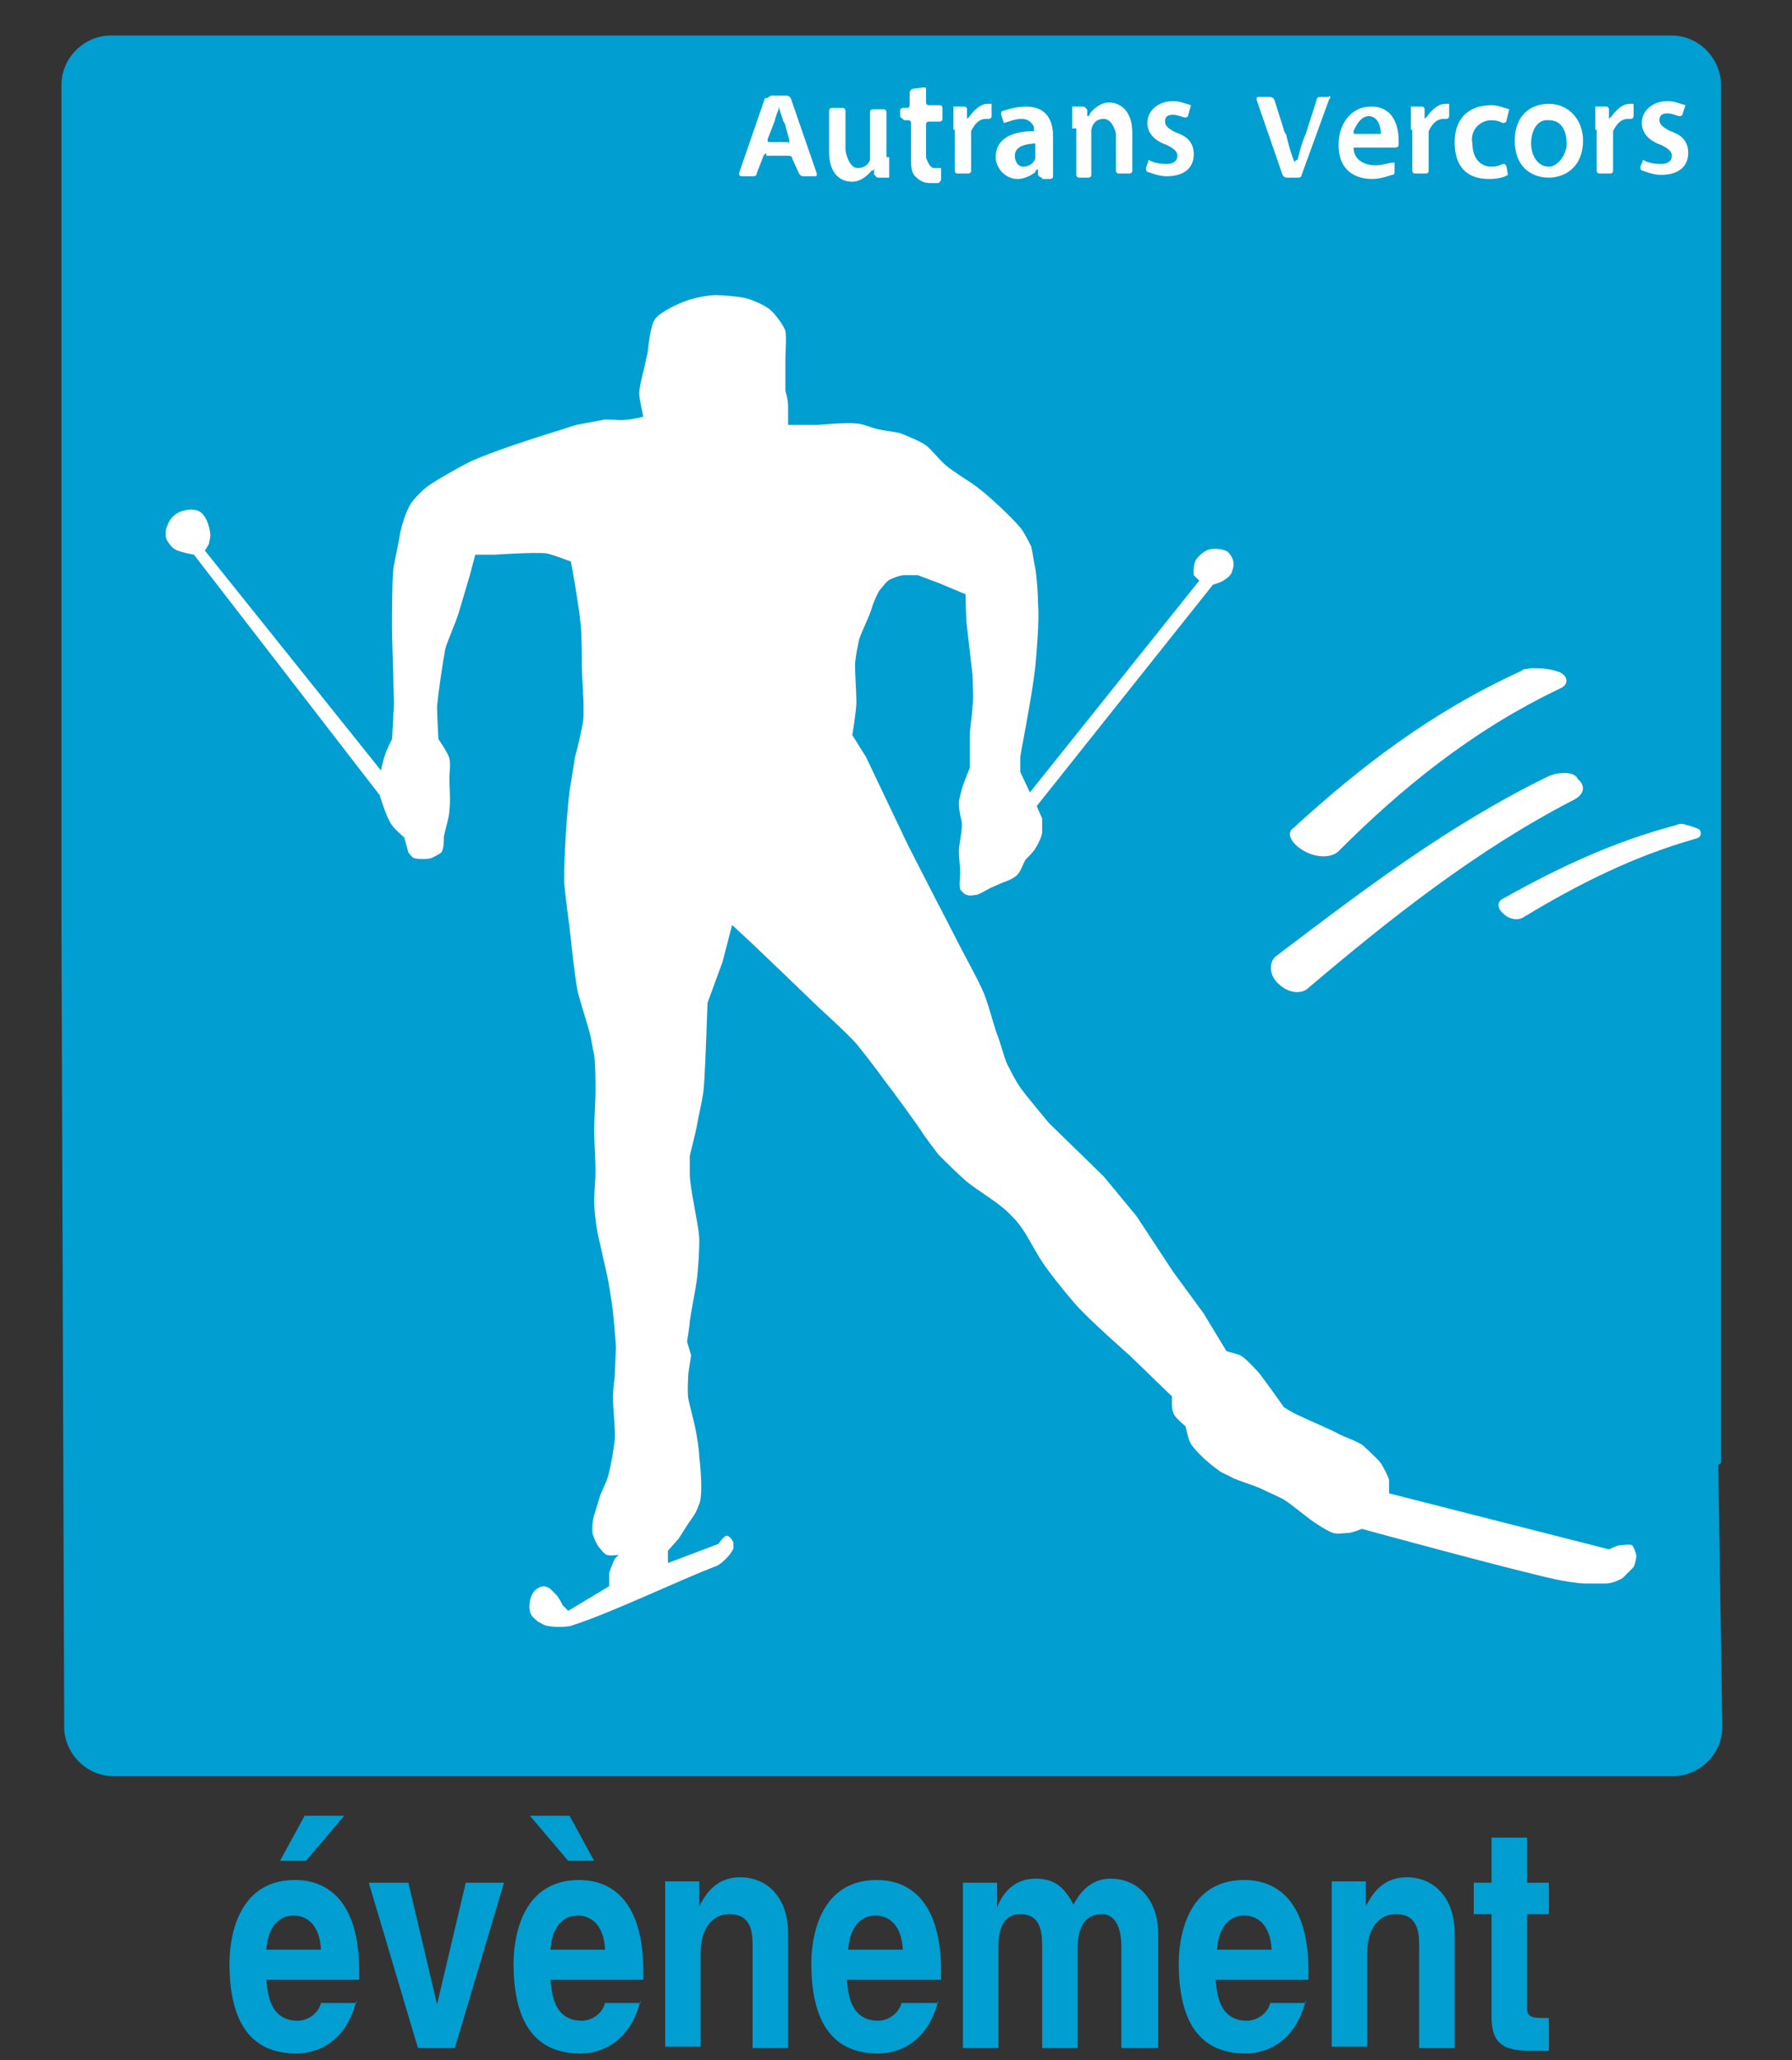 <?xml version="1.0" encoding="utf-8"?>
<!-- Generator: Adobe Illustrator 26.1.0, SVG Export Plug-In . SVG Version: 6.00 Build 0)  -->
<svg version="1.1" xmlns="http://www.w3.org/2000/svg" xmlns:xlink="http://www.w3.org/1999/xlink" x="0px" y="0px"
	 viewBox="0 0 131.2 150.8" style="enable-background:new 0 0 131.2 150.8;" xml:space="preserve">
<rect x="0" y="0" width="131.2" height="150.8" fill="#333333" stroke="none"/>
<style type="text/css">
	.st0{display:none;}
	.st1{display:inline;}
	.st2{fill:#FFFFFF;stroke:#009ED1;stroke-width:3;stroke-miterlimit:10;}
	.st3{fill:#009ED1;}
	.st4{display:inline;fill:#009ED1;}
	.st5{fill:#FFFFFF;}
	.st6{display:inline;opacity:0.5;fill:#009ED1;}
	.st7{display:inline;opacity:0.5;fill:#FFFFFF;}
	.st8{display:inline;fill:#FFFFFF;}
</style>
<g id="Calque_1" class="st0">
	<g id="Calque_3_00000168819473988084633580000005879448186048970658_" class="st1">
	</g>
	<g id="Calque_3_00000168795290617990451230000010865010041543475640_" class="st1">
		<g>
			<g>
				<path class="st2" d="M126.2,110.2v16.2c0,2-1.7,3.6-3.6,3.6H8.4c-2,0-3.6-1.7-3.6-3.6L4.6,68.3V6.2c0-2,1.7-3.6,3.6-3.6h43.7h3
					h67.6c2,0,3.6,1.7,3.6,3.6v100.9L126.2,110.2z"/>
			</g>
		</g>
		<g>
			<g>
				<g>
					<path class="st3" d="M56.3,11.2c-0.2,0-0.3,0.2-0.3,0.2l-0.5,1.3c0,0.2-0.2,0.2-0.3,0.2h-0.8c-0.2,0-0.2-0.2-0.2-0.2l1.9-5.5
						c0.3,0,0.3-0.2,0.5-0.2h1.1c0.2,0,0.3,0.2,0.3,0.2l1.9,5.5c0,0.2,0,0.2-0.2,0.2H59c-0.2,0-0.3-0.2-0.3-0.2l-0.5-1.1
						c0-0.2-0.2-0.2-0.3-0.2h-1.6V11.2z M57.7,10.5c0.2,0,0.2-0.2,0.2-0.2l-0.3-1.1c0-0.2-0.2-0.3-0.2-0.5c0,0-0.2-0.6-0.3-0.9l0,0
						v0.2c0,0-0.2,0.5-0.3,0.9l-0.5,1.3c0,0.2,0,0.2,0.2,0.2h1.3V10.5z"/>
				</g>
				<g>
					<path class="st3" d="M65.3,11.4c0,0.6,0,1.1,0,1.6h-0.8c-0.2,0-0.2-0.2-0.3-0.2v-0.3c0-0.2,0-0.2,0-0.2s0,0.2-0.2,0.2
						c0,0-0.6,0.8-1.4,0.8c-0.9,0-1.7-0.6-1.7-2.2v-3c0-0.2,0.2-0.2,0.2-0.2h0.8C62,7.9,62,8.1,62,8.1v2.4c0,0.2,0,0.3,0,0.5
						c0,0,0.2,1.3,0.9,1.3c0.5,0,0.8-0.3,0.9-0.6c0-0.2,0-0.3,0-0.5v-3c0-0.2,0.2-0.2,0.2-0.2h0.8C65,7.9,65,8.1,65,8.1v3.3H65.3z"
						/>
				</g>
				<g>
					<path class="st3" d="M67.8,6.4c0.2,0,0.2,0,0.2,0.2v0.9c0,0.2,0.2,0.2,0.2,0.2h0.8c0.2,0,0.2,0.2,0.2,0.2v0.8
						c0,0.2-0.2,0.2-0.2,0.2h-0.8C68,8.7,68,8.9,68,8.9v1.9c0,0.2,0,0.3,0,0.5c0,0,0.2,0.8,0.6,0.8c0.2,0,0.3,0,0.5,0v0.8
						c0,0.2-0.2,0.3-0.2,0.3s-0.3,0-0.6,0c-0.5,0-0.8-0.2-1.1-0.5c-0.3-0.3-0.3-0.8-0.3-1.4V9c0-0.2-0.2-0.2-0.2-0.2h-0.3
						c-0.2-0.2-0.3-0.2-0.3-0.3V8.1c0-0.2,0.2-0.2,0.2-0.2h0.3c0.2,0,0.2-0.2,0.2-0.2V6.8c0-0.2,0.2-0.3,0.2-0.3L67.8,6.4z"/>
				</g>
				<g>
					<path class="st3" d="M70,9.5c0-0.6,0-1.3,0-1.7h0.8c0.2,0,0.2,0.2,0.2,0.2v0.5c0,0.2,0,0.2,0,0.2l0.2-0.2c0,0,0.6-0.9,1.3-0.9
						c0.2,0,0.2,0,0.3,0v0.9c0,0.2-0.2,0.2-0.2,0.2s0,0-0.2,0c-0.6,0-0.9,0.5-1.1,0.9c0,0.2,0,0.3,0,0.5v2.4c0,0.2-0.2,0.2-0.2,0.2
						h-0.8c-0.2,0-0.2-0.2-0.2-0.2V9.5H70z"/>
				</g>
				<g>
					<path class="st3" d="M76.4,13c-0.2,0-0.3-0.2-0.3-0.2v-0.2c0-0.2,0-0.2,0-0.2s-0.2,0-0.2,0.2c0,0-0.6,0.5-1.3,0.5
						c-0.9,0-1.6-0.8-1.6-1.6c0-1.3,1.1-1.9,2.8-1.9l0,0c0,0,0-0.2,0-0.3c0,0-0.2-0.6-0.9-0.6c-0.5,0-0.9,0.2-1.3,0.3l-0.2-0.6
						c0-0.2,0-0.3,0.2-0.3c0,0,0.8-0.3,1.6-0.3c1.6,0,2,1.1,2,2.2v1.6c0,0.2,0,0.3,0,0.5v0.8c0,0.2-0.2,0.2-0.2,0.2H76.4z
						 M76.1,10.5c-0.9,0-1.7,0.2-1.7,0.9c0,0.5,0.3,0.8,0.6,0.8c0.5,0,0.8-0.3,0.9-0.6c0-0.2,0-0.2,0-0.2c0-0.2,0-0.3,0-0.5v-0.5
						H76.1z"/>
				</g>
				<g>
					<path class="st3" d="M78.6,9.4c0-0.6,0-1.1,0-1.6h0.8c0.2,0,0.2,0.2,0.3,0.2v0.3c0,0.2,0,0.2,0,0.2s0.2,0,0.2-0.2
						c0,0,0.6-0.8,1.4-0.8S83,8.1,83,9.7v2.8c0,0.2-0.2,0.2-0.2,0.2h-0.8c-0.2,0-0.2-0.2-0.2-0.2v-2.2c0-0.2,0-0.3,0-0.5
						c0,0-0.2-1.1-0.9-1.1c-0.5,0-0.8,0.3-0.9,0.8c0,0.2,0,0.3,0,0.5v2.8c0,0.2-0.2,0.2-0.2,0.2h-0.8C79,13,79,12.8,79,12.8V9.4
						H78.6z"/>
				</g>
				<g>
					<path class="st3" d="M84.3,11.7c0.3,0.2,0.8,0.3,1.3,0.3s0.8-0.2,0.8-0.6c0-0.3-0.2-0.5-0.8-0.8c-0.9-0.3-1.4-0.9-1.4-1.6
						c0-0.9,0.8-1.6,1.9-1.6c0.5,0,0.9,0.2,1.3,0.3l-0.2,0.6c0,0.2-0.2,0.2-0.3,0.2c0,0-0.5-0.2-0.8-0.2c-0.5,0-0.6,0.2-0.6,0.5
						s0.2,0.5,0.8,0.8c0.9,0.3,1.3,0.8,1.3,1.6c0,0.9-0.6,1.6-2,1.6c-0.6,0-1.3-0.3-1.3-0.3c-0.2,0-0.2-0.2-0.2-0.3L84.3,11.7z"/>
				</g>
				<g>
					<path class="st3" d="M94.4,13c-0.2,0-0.3-0.2-0.3-0.2l-1.9-5.5c0-0.2,0-0.2,0.2-0.2h0.8c0.2,0,0.3,0.2,0.3,0.2l0.8,2.2
						c0,0.2,0.2,0.3,0.2,0.5c0,0,0.3,1.3,0.6,1.9l0,0c0,0,0-0.2,0.2-0.2c0,0,0.3-1.3,0.6-1.9l0.8-2.5c0-0.2,0.2-0.2,0.3-0.2h0.6
						c0-0.2,0.2,0,0,0.2l-2,5.5c0,0.2-0.2,0.2-0.3,0.2H94.4z"/>
				</g>
				<g>
					<path class="st3" d="M99.2,10.8c0,0.9,0.8,1.3,1.6,1.3c0.6,0,0.9-0.2,1.4-0.2v0.6c0,0.2,0,0.3-0.2,0.3c0,0-0.8,0.3-1.4,0.3
						c-1.6,0-2.5-0.9-2.5-2.5c0-1.4,0.8-2.8,2.4-2.8s2,1.4,2,2.5c0,0.3,0,0.3,0,0.3c0,0.2-0.2,0.2-0.3,0.2H99.2z M101.3,9.8
						c0-0.5-0.2-1.3-0.9-1.3c-0.8,0-1.1,1.1-1.1,1.1c0,0.2,0,0.2,0.2,0.2L101.3,9.8z"/>
				</g>
				<g>
					<path class="st3" d="M103.5,9.5c0-0.6,0-1.3,0-1.7h0.8c0.2,0,0.2,0.2,0.2,0.2v0.5c0,0.2,0,0.2,0,0.2l0.2-0.2
						c0,0,0.6-0.9,1.3-0.9c0.2,0,0.2,0,0.3,0v0.9c0,0.2-0.2,0.2-0.2,0.2s0,0-0.2,0c-0.6,0-0.9,0.5-1.1,0.9c0,0.2,0,0.3,0,0.5v2.4
						c0,0.2-0.2,0.2-0.2,0.2h-0.8c-0.2,0-0.2-0.2-0.2-0.2V9.5H103.5z"/>
				</g>
				<g>
					<path class="st3" d="M110.5,12.8c-0.3,0.2-0.8,0.3-1.4,0.3c-1.6,0-2.5-0.9-2.5-2.7c0-1.6,0.9-2.7,2.7-2.7
						c0.5,0,0.9,0.2,1.3,0.3l-0.2,0.8c0,0.2-0.2,0.2-0.3,0.2c0,0-0.3-0.2-0.8-0.2c-0.9,0-1.6,0.8-1.4,1.7c0,1.1,0.6,1.7,1.4,1.7
						c0.5,0,0.8-0.2,0.8-0.2c0.2,0,0.2,0,0.3,0.2L110.5,12.8z"/>
				</g>
				<g>
					<path class="st3" d="M116,10.3c0,1.9-1.3,2.7-2.5,2.7c-1.4,0-2.5-0.9-2.5-2.7s1.1-2.7,2.5-2.7C114.9,7.6,116,8.7,116,10.3z
						 M112.3,10.5c0,0.9,0.5,1.7,1.3,1.7c0.6,0,1.3-0.8,1.3-1.7c0-0.8-0.3-1.7-1.3-1.7C112.7,8.7,112.3,9.5,112.3,10.5z"/>
				</g>
				<g>
					<path class="st3" d="M117,9.5c0-0.6,0-1.3,0-1.7h0.8c0.2,0,0.2,0.2,0.2,0.2v0.5c0,0.2,0,0.2,0,0.2l0.2-0.2c0,0,0.6-0.9,1.3-0.9
						c0.2,0,0.2,0,0.3,0v0.9c0,0.2-0.2,0.2-0.2,0.2s0,0-0.2,0c-0.6,0-0.9,0.5-1.1,0.9c0,0.2,0,0.3,0,0.5v2.4c0,0.2-0.2,0.2-0.2,0.2
						h-0.8c-0.2,0-0.2-0.2-0.2-0.2V9.5H117z"/>
				</g>
				<g>
					<path class="st3" d="M120.4,11.7c0.3,0.2,0.8,0.3,1.3,0.3s0.8-0.2,0.8-0.6c0-0.3-0.2-0.5-0.8-0.8c-0.9-0.3-1.4-0.9-1.4-1.6
						c0-0.9,0.8-1.6,1.9-1.6c0.5,0,0.9,0.2,1.3,0.3l-0.2,0.6c0,0.2-0.2,0.2-0.3,0.2c0,0-0.5-0.2-0.8-0.2c-0.5,0-0.6,0.2-0.6,0.5
						s0.2,0.5,0.8,0.8c0.9,0.3,1.3,0.8,1.3,1.6c0,0.9-0.6,1.6-2,1.6c-0.6,0-1.3-0.3-1.3-0.3c-0.2,0-0.2-0.2-0.2-0.3L120.4,11.7z"/>
				</g>
			</g>
		</g>
	</g>
	<g class="st1">
		<path class="st3" d="M114.4,56.6c-0.3,0-0.5,0.1-0.8,0.2c-7.4,3.6-13.8,8.5-20,13.2c-0.5,0.4-0.5,1.4,0.2,2
			c0.7,0.7,1.7,0.8,2.2,0.3c5.9-5,12.3-10.1,19.5-13.8c0.7-0.4,0.8-1,0.2-1.5C115.6,56.7,115,56.5,114.4,56.6z"/>
		<g>
			<path class="st3" d="M112.3,48.9c-0.3,0.1-0.5,0-0.7,0.2c-6.6,3-11.9,7.1-16.7,11.5c-0.6,0.4-0.1,1.2,0.8,1.7s2,0.5,2.5,0
				c4.5-4.5,9.7-8.8,16.2-11.9c0.7-0.3,0.6-0.9,0-1.2C113.5,48.9,112.8,48.9,112.3,48.9z"/>
		</g>
		<g>
			<path class="st3" d="M123.4,60.3c-0.2,0-0.3,0-0.5,0.1c-4.6,1.2-8.8,3.2-12.7,5.4c-0.4,0.2-0.4,0.7,0.1,1.1s1.1,0.5,1.5,0.2
				c3.8-2.3,7.9-4.4,12.5-5.7c0.5-0.1,0.5-0.5,0.3-0.7C124.1,60.5,123.7,60.4,123.4,60.3z"/>
		</g>
	</g>
	<path class="st4" d="M27.9,58.2c0,0,0.5,1.7,0.9,2.2c0.2,0.3,0.9,0.9,0.9,0.9l0.3,1.1c0,0,0.3,0.4,0.4,0.4c0.3,0.1,1,0.1,1.3,0
		c0.2-0.1,0.6-0.3,0.7-0.4c0.2-0.2,0.2-0.9,0.2-1.2c0.1-0.5,0.4-1.4,0.4-1.9c0.1-0.6,0-1.7,0-2.3c0-0.4,0.1-1.1,0-1.5
		c-0.1-0.4-0.8-1.4-0.8-1.4s-0.1-1.9-0.1-2.6c0.1-1.1,0.4-3.1,0.6-4.2c0.2-0.7,0.8-2,1-2.7c0.2-0.7,0.6-2,0.8-2.7
		c0.1-0.4,0.4-1.5,0.4-1.5l1.4,0c0,0,2.9-0.2,3.8-0.1c0.5,0.1,1.8,0.6,1.8,0.6s0.6,3.3,0.7,4.5c0.1,0.8,0.1,2.4,0.1,3.1
		c0,1,0.2,3,0.1,4c-0.1,0.7-0.4,2-0.6,2.7C42.2,56,42,57.3,42,57.9c-0.2,1.6-0.4,4.8-0.4,6.4c0,0.1,0,0.2,0,0.3
		c0.1,1.1,0.4,3.2,0.5,4.2c0.1,0.9,0.3,2.8,0.5,3.8c0.2,0.8,0.7,2.3,0.9,3.1c0.1,0.4,0.2,1.1,0.3,1.5c0.1,0.7,0.1,2,0.1,2.7
		c0,0.7-0.1,2.1-0.1,2.8c0,0.7,0.1,2.2,0.1,3c0,0.6-0.1,1.7-0.1,2.2c0,0.8,0.2,2.3,0.4,3c0.2,1,0.7,2.9,0.8,3.9
		c0.2,0.9,0.4,3.8,0.4,3.8l-0.1,2.2c0,0-0.1,0.8-0.1,1c-0.1,0.9,0.2,2.8,0.1,3.7c-0.1,0.7-0.3,2-0.5,2.6c-0.1,0.4-0.5,1.1-0.6,1.5
		c-0.1,0.3-0.3,1-0.4,1.3c-0.1,0.3-0.2,1.1-0.1,1.4c0.1,0.3,0.3,0.8,0.5,1c0.1,0.1,0.3,0.4,0.5,0.5c0.2,0.1,0.9,0,0.9,0
		s-0.2,0.2-0.3,0.3c-0.1,0.2-0.4,1-0.4,1l0,1l-3,1.8c0,0-0.3-0.3-0.4-0.4c-0.1-0.2-0.3-0.6-0.5-0.8c-0.1-0.1-0.3-0.3-0.4-0.4
		c-0.1-0.1-0.4-0.2-0.5-0.2c-0.1,0-0.4,0.1-0.5,0.2c-0.5,0.3-0.7,1.4-0.4,1.9c0.1,0.2,0.4,0.4,0.5,0.5c0.2,0.1,0.5,0.3,0.7,0.3
		c0.4,0.1,1.3,0.1,1.7,0c3.1-1,7.8-3.3,10.7-4.4c0.4-0.2,1.1-0.9,1.2-1.3c0-0.1,0-0.3,0-0.4c-0.1-0.2-0.3-0.5-0.5-0.5
		c-0.2,0-0.6,0.6-0.6,0.6l-3.7,1.4l0-0.9l0.8-0.9c0,0,0.5-0.8,0.7-1.1c0.2-0.3,0.6-0.8,0.7-1.2c0.1-0.2,0.2-0.5,0.2-0.7
		c0.1-0.7,0-2.2-0.1-2.9c0-0.6-0.2-1.7-0.3-2.2c-0.1-0.5-0.4-1.6-0.5-2.1c-0.1-0.5,0-1.9,0-1.9l0.2-1.3l-0.3-1c0,0,0.2-1.2,0.2-1.5
		c0.1-0.7,0.4-2.2,0.5-2.9c0.1-0.7,0.2-2.2,0.2-3c0-0.7-0.3-2-0.4-2.7c-0.1-0.5-0.3-1.6-0.3-2.2c0-0.3,0-1.3,0-1.3s0.4-1.6,0.5-2.1
		c0.1-0.6,0.4-1.9,0.5-2.6c0.1-0.9,0.2-3.8,0.2-3.8l0.1-2.7l1.1-3l0.7-2.7l1.4,1.3l2.2,2.1l2.7,2.6c0,0,2.2,2,2.8,2.7
		c0.5,0.6,1.5,1.9,2,2.6c0.7,0.9,2,2.7,2.7,3.7c0.3,0.5,1,1.4,1.3,1.8c0.5,0.5,1.5,1.5,2.1,2c0.6,0.5,1.9,1.3,2.5,1.8
		c0.4,0.3,1,0.9,1.3,1.3c0.5,0.6,1.2,2,1.6,2.6c0.5,0.8,1.7,2.3,2.4,3.1c0.9,1.1,4.1,3.9,4.1,3.9l3.1,3c0,0,0,0.5,0,0.7
		c0,0.2,0.1,0.6,0.2,0.7c0.1,0.2,0.8,0.8,0.8,0.8s0.2,1,0.4,1.3c0.4,0.6,1.4,1.5,2,1.9c0.2,0.2,0.8,0.4,1.1,0.6
		c0.5,0.2,1.4,0.5,1.9,0.7c0.4,0.2,1.3,0.6,1.7,0.8c0.7,0.4,1.9,1.5,2.6,1.9c0.3,0.2,0.8,0.5,1.1,0.6c0.3,0.1,0.9,0,1.1,0
		c0.3,0,1-0.3,1-0.3s10.6,2.9,14.2,3.7c0.5,0.1,1.6,0.3,2.2,0.3c0.4,0,1.1,0,1.5,0c0.3,0,0.9-0.2,1.2-0.4c0.2-0.2,0.6-0.6,0.8-0.8
		c0.1-0.2,0.2-0.6,0.2-0.8c0-0.2-0.2-0.7-0.3-0.8c-0.2-0.1-0.7,0-0.9,0c-0.2,0-0.8,0.3-0.8,0.3l-16.1-4.1c0,0,0-0.8,0-1
		c-0.1-0.3-0.4-0.9-0.6-1.2c-0.3-0.4-1-1-1.3-1.3c-0.4-0.3-1.3-0.6-1.7-0.8c-0.7-0.4-2.2-1-3-1.4c-0.3-0.1-1.1-0.6-1.1-0.6
		s-1.4-2-1.9-2.6c-0.3-0.3-0.9-1-1.3-1.2c-0.2-0.1-1-0.3-1-0.3l-1.7-2.8l-2.2-3l-2.7-4.1l-2.4-2.9l-4-3.9c0,0-1.6-1.9-2.1-2.6
		c-0.3-0.4-0.8-1.4-1-1.8c-0.2-0.5-0.5-1.6-0.7-2.1c-0.3-0.8-0.7-2.5-1.1-3.3c-0.4-0.9-1.3-2.5-1.7-3.3c-0.4-0.8-1.6-3.1-1.6-3.1
		l-2-3.9l-0.2-0.4l-3-6.3l-1-1.6c0,0,0.3-1.8,0.3-2.4c0-0.7-0.1-2-0.1-2.7c0-0.5,0.2-1.4,0.3-1.9c0.2-0.6,0.7-1.6,0.9-2.2
		c0.1-0.4,0.4-1.1,0.6-1.4c0.2-0.2,0.5-0.7,0.8-0.8c0.2-0.1,0.7-0.3,1-0.3c0.2,0,1,0,1,0l1.6,0.6l1.9,0.8c0,0,0,1.8,0.1,2.4
		c0.1,0.9,0.3,2.6,0.4,3.5c0,0.6,0.1,1.7,0,2.3c0,0.5-0.2,1.6-0.2,2.2c0,0.4,0,1.4,0,1.4l0,0.9c0,0-0.4,1-0.5,1.3
		c-0.1,0.3-0.3,1-0.3,1.3c0,0.4,0.1,0.9,0.2,1.3c0.1,0.6-0.2,1.7-0.2,2.2c0,0.4,0.1,1.2,0.1,1.6c0,0.3-0.1,0.9,0,1.2
		c0.1,0.1,0.3,0.4,0.5,0.4c0.2,0.1,0.5,0,0.7,0c0.3-0.1,0.8-0.4,1-0.5c0.2-0.1,0.7-0.3,0.9-0.4c0.3-0.1,0.8-0.3,1-0.5
		c0.3-0.2,0.5-0.9,0.7-1.2c0.2-0.2,0.6-0.6,0.7-0.8c0.2-0.3,0.5-0.9,0.5-1.2c0-0.2,0-0.8,0-1c-0.1-0.2-0.4-0.9-0.4-0.9l12.9-16.2
		c0,0,0.7-0.2,0.9-0.4c0.2-0.1,0.5-0.4,0.5-0.6c0.1-0.2,0.3-0.8-0.3-1.4c-0.1-0.1-0.6-0.3-1.3-0.2c-0.5,0.1-0.9,0.6-1,0.7
		c-0.3,0.5-0.2,1.1-0.2,1.2c0.1,0.1,0.4,0.4,0.4,0.4L75.6,58l-0.7-1.5c0,0,0-0.8,0-1.1c0.1-0.7,0.4-2.1,0.5-2.8
		c0.2-1,0.5-2.9,0.6-3.8c0.1-1.1,0.3-3.4,0.2-4.6c0-0.7-0.1-2-0.2-2.6c-0.1-0.4-0.2-1.2-0.3-1.6c-0.2-0.4-0.6-1.2-0.9-1.5
		c-0.7-0.8-2.2-2.2-3-2.8c-0.5-0.4-1.7-1.1-2.3-1.6c-0.4-0.3-1.1-1.2-1.5-1.5c-0.4-0.3-1.4-0.7-1.9-0.9c-0.4-0.1-1.3-0.2-1.7-0.3
		c-0.4-0.1-1.1-0.4-1.5-0.4c-0.7-0.1-2.8,0.1-2.8,0.1l-2.2,0c0,0,0-1.1,0-1.4c0-0.3-0.1-0.8-0.2-1.1c0-0.5,0-1.6,0-2.2
		c0-0.6,0.1-1.7,0-2.2c-0.2-0.5-0.8-1.3-1.2-1.6c-0.4-0.3-1.3-0.7-1.8-0.8c-0.5-0.1-1.6-0.2-2.1-0.2c-0.5,0-1.6,0.2-2.1,0.4
		c-0.6,0.2-1.9,0.8-2.3,1.3c-0.4,0.5-0.5,1.9-0.6,2.6c-0.1,0.3-0.2,1-0.3,1.3c-0.1,0.4-0.3,1.2-0.3,1.6c0,0.4,0.3,1.7,0.3,1.7
		s-0.8,0.2-1.1,0.2c-0.4,0.1-1.3,0-1.7,0c-0.5,0.1-1.6,0.3-2.1,0.4c-0.4,0.1-1.2,0.4-1.6,0.5c-1.6,0.5-4.7,1.5-6.2,2.2
		c-0.8,0.4-2.4,1.3-3.1,1.8c-0.4,0.3-1.1,1-1.3,1.4c-0.3,0.5-0.6,1.5-0.7,2c-0.1,0.7-0.4,2-0.5,2.6c-0.1,1.1-0.1,3.2-0.1,4.3
		c0,1,0.1,3.1,0.1,4.1c0,0.5,0.1,1.6,0,2.2c0,0.5-0.1,1.9-0.1,1.9s-0.4,0.8-0.5,1.1c-0.1,0.3-0.3,1.1-0.3,1.1l0,0.1L15.1,40.3
		c0,0,0.2-0.3,0.3-0.5c0-0.1,0.1-0.4,0.1-0.6c0-0.2-0.1-1-0.5-1.5c-0.5-0.7-1.6-0.3-1.8-0.2c-0.4,0.2-0.7,0.5-0.9,1.1
		c-0.1,0.2-0.1,0.7,0,0.9c0.1,0.2,0.4,0.6,0.6,0.7c0.3,0.2,1.4,0.4,1.4,0.4L27.9,58.2L27.9,58.2z"/>
</g>
<g id="Calque_2">
	<g id="Calque_3_00000134251203330824251050000014050893857783196327_">
		<g>
			<g>
				<path class="st3" d="M125.8,107.2l0.3,19.2c0,2-1.7,3.6-3.6,3.6H8.3c-2,0-3.6-1.7-3.6-3.6L4.5,68.3V6.2c0-2,1.7-3.6,3.6-3.6
					h43.7h3h67.6c2,0,3.6,1.7,3.6,3.6v100.9"/>
				<path class="st5" d="M125.8,107.2"/>
			</g>
		</g>
		<g>
			<g>
				<g>
					<path class="st5" d="M56.2,11.2c-0.2,0-0.3,0.2-0.3,0.2l-0.5,1.3c0,0.2-0.2,0.2-0.3,0.2h-0.8c-0.2,0-0.2-0.2-0.2-0.2L56,7.2
						c0.3,0,0.3-0.2,0.5-0.2h1.1c0.2,0,0.3,0.2,0.3,0.2l1.9,5.5c0,0.2,0,0.2-0.2,0.2h-0.8c-0.2,0-0.3-0.2-0.3-0.2l-0.5-1.1
						c0-0.2-0.2-0.2-0.3-0.2h-1.6V11.2z M57.6,10.5c0.2,0,0.2-0.2,0.2-0.2l-0.3-1.1c0-0.2-0.2-0.3-0.2-0.5c0,0-0.2-0.6-0.3-0.9l0,0
						v0.2c0,0-0.2,0.5-0.3,0.9l-0.5,1.3c0,0.2,0,0.2,0.2,0.2h1.3V10.5z"/>
				</g>
				<g>
					<path class="st5" d="M65.1,11.4c0,0.6,0,1.1,0,1.6h-0.8c-0.2,0-0.2-0.2-0.3-0.2v-0.3c0-0.2,0-0.2,0-0.2s0,0.2-0.2,0.2
						c0,0-0.6,0.8-1.4,0.8c-0.9,0-1.7-0.6-1.7-2.2v-3c0-0.2,0.2-0.2,0.2-0.2h0.8c0.2,0,0.2,0.2,0.2,0.2v2.4c0,0.2,0,0.3,0,0.5
						c0,0,0.2,1.3,0.9,1.3c0.5,0,0.8-0.3,0.9-0.6c0-0.2,0-0.3,0-0.5v-3c0-0.2,0.2-0.2,0.2-0.2h0.8c0.2,0,0.2,0.2,0.2,0.2v3.3H65.1z"
						/>
				</g>
				<g>
					<path class="st5" d="M67.6,6.4c0.2,0,0.2,0,0.2,0.2v0.9c0,0.2,0.2,0.2,0.2,0.2h0.8c0.2,0,0.2,0.2,0.2,0.2v0.8
						c0,0.2-0.2,0.2-0.2,0.2H68c-0.2,0-0.2,0.2-0.2,0.2v1.9c0,0.2,0,0.3,0,0.5c0,0,0.2,0.8,0.6,0.8c0.2,0,0.3,0,0.5,0v0.8
						c0,0.2-0.2,0.3-0.2,0.3s-0.3,0-0.6,0c-0.5,0-0.8-0.2-1.1-0.5c-0.3-0.3-0.3-0.8-0.3-1.4V9c0-0.2-0.2-0.2-0.2-0.2h-0.3
						c-0.2-0.2-0.3-0.2-0.3-0.3V8.1c0-0.2,0.2-0.2,0.2-0.2h0.3c0.2,0,0.2-0.2,0.2-0.2V6.8c0-0.2,0.2-0.3,0.2-0.3L67.6,6.4z"/>
				</g>
				<g>
					<path class="st5" d="M69.8,9.5c0-0.6,0-1.3,0-1.7h0.8c0.2,0,0.2,0.2,0.2,0.2v0.5c0,0.2,0,0.2,0,0.2l0.2-0.2
						c0,0,0.6-0.9,1.3-0.9c0.2,0,0.2,0,0.3,0v0.9c0,0.2-0.2,0.2-0.2,0.2s0,0-0.2,0c-0.6,0-0.9,0.5-1.1,0.9c0,0.2,0,0.3,0,0.5v2.4
						c0,0.2-0.2,0.2-0.2,0.2h-0.8c-0.2,0-0.2-0.2-0.2-0.2V9.5H69.8z"/>
				</g>
				<g>
					<path class="st5" d="M76.3,13c-0.2,0-0.3-0.2-0.3-0.2v-0.2c0-0.2,0-0.2,0-0.2s-0.2,0-0.2,0.2c0,0-0.6,0.5-1.3,0.5
						c-0.9,0-1.6-0.8-1.6-1.6c0-1.3,1.1-1.9,2.8-1.9l0,0c0,0,0-0.2,0-0.3c0,0-0.2-0.6-0.9-0.6c-0.5,0-0.9,0.2-1.3,0.3l-0.2-0.6
						c0-0.2,0-0.3,0.2-0.3c0,0,0.8-0.3,1.6-0.3c1.6,0,2,1.1,2,2.2v1.6c0,0.2,0,0.3,0,0.5v0.8c0,0.2-0.2,0.2-0.2,0.2H76.3z M76,10.5
						c-0.9,0-1.7,0.2-1.7,0.9c0,0.5,0.3,0.8,0.6,0.8c0.5,0,0.8-0.3,0.9-0.6c0-0.2,0-0.2,0-0.2c0-0.2,0-0.3,0-0.5v-0.5H76z"/>
				</g>
				<g>
					<path class="st5" d="M78.5,9.4c0-0.6,0-1.1,0-1.6h0.8c0.2,0,0.2,0.2,0.3,0.2v0.3c0,0.2,0,0.2,0,0.2s0.2,0,0.2-0.2
						c0,0,0.6-0.8,1.4-0.8s1.7,0.6,1.7,2.2v2.8c0,0.2-0.2,0.2-0.2,0.2h-0.8c-0.2,0-0.2-0.2-0.2-0.2v-2.2c0-0.2,0-0.3,0-0.5
						c0,0-0.2-1.1-0.9-1.1c-0.5,0-0.8,0.3-0.9,0.8c0,0.2,0,0.3,0,0.5v2.8c0,0.2-0.2,0.2-0.2,0.2H79c-0.2,0-0.2-0.2-0.2-0.2V9.4H78.5
						z"/>
				</g>
				<g>
					<path class="st5" d="M84.1,11.7c0.3,0.2,0.8,0.3,1.3,0.3s0.8-0.2,0.8-0.6c0-0.3-0.2-0.5-0.8-0.8C84.5,10.3,84,9.7,84,9
						c0-0.9,0.8-1.6,1.9-1.6c0.5,0,0.9,0.2,1.3,0.3L87,8.4c0,0.2-0.2,0.2-0.3,0.2c0,0-0.5-0.2-0.8-0.2c-0.5,0-0.6,0.2-0.6,0.5
						s0.2,0.5,0.8,0.8c0.9,0.3,1.3,0.8,1.3,1.6c0,0.9-0.6,1.6-2,1.6c-0.6,0-1.3-0.3-1.3-0.3c-0.2,0-0.2-0.2-0.2-0.3L84.1,11.7z"/>
				</g>
				<g>
					<path class="st5" d="M94.2,13c-0.2,0-0.3-0.2-0.3-0.2L92,7.3c0-0.2,0-0.2,0.2-0.2h0.8c0.2,0,0.3,0.2,0.3,0.2L94,9.5
						c0,0.2,0.2,0.3,0.2,0.5c0,0,0.3,1.3,0.6,1.9l0,0c0,0,0-0.2,0.2-0.2c0,0,0.3-1.3,0.6-1.9l0.8-2.5c0-0.2,0.2-0.2,0.3-0.2h0.6
						c0-0.2,0.2,0,0,0.2l-2,5.5c0,0.2-0.2,0.2-0.3,0.2H94.2z"/>
				</g>
				<g>
					<path class="st5" d="M99.1,10.8c0,0.9,0.8,1.3,1.6,1.3c0.6,0,0.9-0.2,1.4-0.2v0.6c0,0.2,0,0.3-0.2,0.3c0,0-0.8,0.3-1.4,0.3
						c-1.6,0-2.5-0.9-2.5-2.5c0-1.4,0.8-2.8,2.4-2.8c1.6,0,2,1.4,2,2.5c0,0.3,0,0.3,0,0.3c0,0.2-0.2,0.2-0.3,0.2H99.1z M101.1,9.8
						c0-0.5-0.2-1.3-0.9-1.3s-1.1,1.1-1.1,1.1c0,0.2,0,0.2,0.2,0.2L101.1,9.8z"/>
				</g>
				<g>
					<path class="st5" d="M103.3,9.5c0-0.6,0-1.3,0-1.7h0.8c0.2,0,0.2,0.2,0.2,0.2v0.5c0,0.2,0,0.2,0,0.2l0.2-0.2
						c0,0,0.6-0.9,1.3-0.9c0.2,0,0.2,0,0.3,0v0.9c0,0.2-0.2,0.2-0.2,0.2s0,0-0.2,0c-0.6,0-0.9,0.5-1.1,0.9c0,0.2,0,0.3,0,0.5v2.4
						c0,0.2-0.2,0.2-0.2,0.2h-0.8c-0.2,0-0.2-0.2-0.2-0.2V9.5H103.3z"/>
				</g>
				<g>
					<path class="st5" d="M110.4,12.8c-0.3,0.2-0.8,0.3-1.4,0.3c-1.6,0-2.5-0.9-2.5-2.7c0-1.6,0.9-2.7,2.7-2.7
						c0.5,0,0.9,0.2,1.3,0.3l-0.2,0.8c0,0.2-0.2,0.2-0.3,0.2c0,0-0.3-0.2-0.8-0.2c-0.9,0-1.6,0.8-1.4,1.7c0,1.1,0.6,1.7,1.4,1.7
						c0.5,0,0.8-0.2,0.8-0.2c0.2,0,0.2,0,0.3,0.2L110.4,12.8z"/>
				</g>
				<g>
					<path class="st5" d="M115.9,10.3c0,1.9-1.3,2.7-2.5,2.7c-1.4,0-2.5-0.9-2.5-2.7s1.1-2.7,2.5-2.7
						C114.8,7.6,115.9,8.7,115.9,10.3z M112.1,10.5c0,0.9,0.5,1.7,1.3,1.7c0.6,0,1.3-0.8,1.3-1.7c0-0.8-0.3-1.7-1.3-1.7
						C112.6,8.7,112.1,9.5,112.1,10.5z"/>
				</g>
				<g>
					<path class="st5" d="M116.8,9.5c0-0.6,0-1.3,0-1.7h0.8c0.2,0,0.2,0.2,0.2,0.2v0.5c0,0.2,0,0.2,0,0.2l0.2-0.2
						c0,0,0.6-0.9,1.3-0.9c0.2,0,0.2,0,0.3,0v0.9c0,0.2-0.2,0.2-0.2,0.2s0,0-0.2,0c-0.6,0-0.9,0.5-1.1,0.9c0,0.2,0,0.3,0,0.5v2.4
						c0,0.2-0.2,0.2-0.2,0.2h-0.8c-0.2,0-0.2-0.2-0.2-0.2V9.5H116.8z"/>
				</g>
				<g>
					<path class="st5" d="M120.3,11.7c0.3,0.2,0.8,0.3,1.3,0.3s0.8-0.2,0.8-0.6c0-0.3-0.2-0.5-0.8-0.8c-0.9-0.3-1.4-0.9-1.4-1.6
						c0-0.9,0.8-1.6,1.9-1.6c0.5,0,0.9,0.2,1.3,0.3l-0.2,0.6c0,0.2-0.2,0.2-0.3,0.2c0,0-0.5-0.2-0.8-0.2c-0.5,0-0.6,0.2-0.6,0.5
						s0.2,0.5,0.8,0.8c0.9,0.3,1.3,0.8,1.3,1.6c0,0.9-0.6,1.6-2,1.6c-0.6,0-1.3-0.3-1.3-0.3c-0.2,0-0.2-0.2-0.2-0.3L120.3,11.7z"/>
				</g>
			</g>
		</g>
	</g>
	<g>
		<path class="st3" d="M26.1,146.4c-0.7,2.9-2.7,3.9-4.4,3.9c-2.8,0-4.9-1.6-4.9-6.6c0-1.5,0.4-6.1,4.8-6.1c2,0,4.7,1.1,4.7,6.7v0.6
			h-6.8c0.1,0.9,0.2,3,2.3,3c0.7,0,1.5-0.5,1.7-1.3H26.1z M23.5,142.7c-0.1-2-1.2-2.5-2-2.5c-1.2,0-1.9,1-2,2.5H23.5z M22.4,136.2
			h-1.9l1.8-3.3h2.9L22.4,136.2z"/>
		<path class="st3" d="M33.3,149.9h-2.7L27,137.8h2.9l2.1,8.9h0l2.1-8.9h2.8L33.3,149.9z"/>
		<path class="st3" d="M46.9,146.4c-0.7,2.9-2.7,3.9-4.4,3.9c-2.8,0-4.9-1.6-4.9-6.6c0-1.5,0.4-6.1,4.8-6.1c2,0,4.7,1.1,4.7,6.7v0.6
			h-6.8c0.1,0.9,0.2,3,2.3,3c0.7,0,1.5-0.5,1.7-1.3H46.9z M38.8,132.9h2.9l1.8,3.3h-1.9L38.8,132.9z M44.3,142.7
			c-0.1-2-1.2-2.5-2-2.5c-1.2,0-1.9,1-2,2.5H44.3z"/>
		<path class="st3" d="M57.7,149.9h-2.6v-7.4c0-0.9,0-2.4-1.7-2.4c-1.2,0-2.1,1-2.1,2.8v6.9h-2.6v-12.1h2.5v1.8h0
			c0.4-0.7,1.1-2.1,3-2.1c1.9,0,3.5,1.4,3.5,4.1V149.9z"/>
		<path class="st3" d="M68.7,146.4c-0.7,2.9-2.7,3.9-4.4,3.9c-2.8,0-4.9-1.6-4.9-6.6c0-1.5,0.4-6.1,4.8-6.1c2,0,4.7,1.1,4.7,6.7v0.6
			H62c0.1,0.9,0.2,3,2.3,3c0.7,0,1.5-0.5,1.7-1.3H68.7z M66.1,142.7c-0.1-2-1.2-2.5-2-2.5c-1.2,0-1.9,1-2,2.5H66.1z"/>
		<path class="st3" d="M84.7,149.9h-2.6v-7.4c0-1.8-0.7-2.4-1.4-2.4c-1.3,0-1.8,1-1.8,2.5v7.3h-2.6v-7.3c0-1,0-2.5-1.6-2.5
			c-1.2,0-1.6,1-1.6,2.4v7.4h-2.6v-12.1H73v1.8h0c0.3-0.8,1.1-2.1,2.8-2.1c1.4,0,2.1,0.6,2.8,1.9c0.3-0.6,1.1-1.9,2.7-1.9
			c1.9,0,3.5,1.4,3.5,4.1V149.9z"/>
		<path class="st3" d="M95.6,146.4c-0.7,2.9-2.7,3.9-4.4,3.9c-2.8,0-4.9-1.6-4.9-6.6c0-1.5,0.4-6.1,4.8-6.1c2,0,4.7,1.1,4.7,6.7v0.6
			h-6.8c0.1,0.9,0.2,3,2.3,3c0.7,0,1.5-0.5,1.7-1.3H95.6z M93.1,142.7c-0.1-2-1.2-2.5-2-2.5c-1.2,0-1.9,1-2,2.5H93.1z"/>
		<path class="st3" d="M106.5,149.9h-2.6v-7.4c0-0.9,0-2.4-1.7-2.4c-1.2,0-2.1,1-2.1,2.8v6.9h-2.6v-12.1h2.5v1.8h0
			c0.4-0.7,1.1-2.1,3-2.1c1.9,0,3.5,1.4,3.5,4.1V149.9z"/>
		<path class="st3" d="M111.8,137.8h1.6v2.3h-1.6v6.6c0,0.7,0,1,1.1,1c0.2,0,0.4,0,0.5,0v2.4c-0.4,0-0.8,0-1.2,0h-0.3
			c-2.3,0-2.7-1-2.7-2.6v-7.4h-1.3v-2.3h1.3v-3.3h2.6V137.8z"/>
	</g>
	<g>
		<path class="st5" d="M114.2,56.6c-0.3,0-0.5,0.1-0.8,0.2c-7.4,3.6-13.8,8.5-20,13.2c-0.5,0.4-0.5,1.4,0.2,2
			c0.7,0.7,1.7,0.8,2.2,0.3c5.9-5,12.3-10.1,19.5-13.8c0.7-0.4,0.8-1,0.2-1.5C115.4,56.7,114.9,56.5,114.2,56.6z"/>
		<g>
			<path class="st5" d="M112.1,48.9c-0.3,0.1-0.5,0-0.7,0.2c-6.6,3-11.9,7.1-16.7,11.5c-0.6,0.4-0.1,1.2,0.8,1.7s2,0.5,2.5,0
				c4.5-4.5,9.7-8.8,16.2-11.9c0.7-0.3,0.6-0.9,0-1.2C113.4,48.9,112.6,48.9,112.1,48.9z"/>
		</g>
		<g>
			<path class="st5" d="M123.2,60.3c-0.2,0-0.3,0-0.5,0.1c-4.6,1.2-8.8,3.2-12.7,5.4c-0.4,0.2-0.4,0.7,0.1,1.1
				c0.4,0.4,1.1,0.5,1.5,0.2c3.8-2.3,7.9-4.4,12.5-5.7c0.5-0.1,0.5-0.5,0.3-0.7C124,60.5,123.5,60.4,123.2,60.3z"/>
		</g>
	</g>
	<path class="st5" d="M27.8,58.2c0,0,0.5,1.7,0.9,2.2c0.2,0.3,0.9,0.9,0.9,0.9l0.3,1.1c0,0,0.3,0.4,0.4,0.4c0.3,0.1,1,0.1,1.3,0
		c0.2-0.1,0.6-0.3,0.7-0.4c0.2-0.2,0.2-0.9,0.2-1.2c0.1-0.5,0.4-1.4,0.4-1.9c0.1-0.6,0-1.7,0-2.3c0-0.4,0.1-1.1,0-1.5
		c-0.1-0.4-0.8-1.4-0.8-1.4S32,52.4,32,51.7c0.1-1.1,0.4-3.1,0.6-4.2c0.2-0.7,0.8-2,1-2.7c0.2-0.7,0.6-2,0.8-2.7
		c0.1-0.4,0.4-1.5,0.4-1.5l1.4,0c0,0,2.9-0.2,3.8-0.1c0.5,0.1,1.8,0.6,1.8,0.6s0.6,3.3,0.7,4.5c0.1,0.8,0.1,2.4,0.1,3.1
		c0,1,0.2,3,0.1,4c-0.1,0.7-0.4,2-0.6,2.7c-0.1,0.6-0.3,1.9-0.4,2.5c-0.2,1.6-0.4,4.8-0.4,6.4c0,0.1,0,0.2,0,0.3
		c0.1,1.1,0.4,3.2,0.5,4.2c0.1,0.9,0.3,2.8,0.5,3.8c0.2,0.8,0.7,2.3,0.9,3.1c0.1,0.4,0.2,1.1,0.3,1.5c0.1,0.7,0.1,2,0.1,2.7
		c0,0.7-0.1,2.1-0.1,2.8c0,0.7,0.1,2.2,0.1,3c0,0.6-0.1,1.7-0.1,2.2c0,0.8,0.2,2.3,0.4,3c0.2,1,0.7,2.9,0.8,3.9
		c0.2,0.9,0.4,3.8,0.4,3.8l-0.1,2.2c0,0-0.1,0.8-0.1,1c-0.1,0.9,0.2,2.8,0.1,3.7c-0.1,0.7-0.3,2-0.5,2.6c-0.1,0.4-0.5,1.1-0.6,1.5
		c-0.1,0.3-0.3,1-0.4,1.3c-0.1,0.3-0.2,1.1-0.1,1.4c0.1,0.3,0.3,0.8,0.5,1c0.1,0.1,0.3,0.4,0.5,0.5c0.2,0.1,0.9,0,0.9,0
		s-0.2,0.2-0.3,0.3c-0.1,0.2-0.4,1-0.4,1l0,1l-3,1.8c0,0-0.3-0.3-0.4-0.4c-0.1-0.2-0.3-0.6-0.5-0.8c-0.1-0.1-0.3-0.3-0.4-0.4
		c-0.1-0.1-0.4-0.2-0.5-0.2c-0.1,0-0.4,0.1-0.5,0.2c-0.5,0.3-0.7,1.4-0.4,1.9c0.1,0.2,0.4,0.4,0.5,0.5c0.2,0.1,0.5,0.3,0.7,0.3
		c0.4,0.1,1.3,0.1,1.7,0c3.1-1,7.8-3.3,10.7-4.4c0.4-0.2,1.1-0.9,1.2-1.3c0-0.1,0-0.3,0-0.4c-0.1-0.2-0.3-0.5-0.5-0.5
		c-0.2,0-0.6,0.6-0.6,0.6l-3.7,1.4l0-0.9l0.8-0.9c0,0,0.5-0.8,0.7-1.1c0.2-0.3,0.6-0.8,0.7-1.2c0.1-0.2,0.2-0.5,0.2-0.7
		c0.1-0.7,0-2.2-0.1-2.9c0-0.6-0.2-1.7-0.3-2.2c-0.1-0.5-0.4-1.6-0.5-2.1c-0.1-0.5,0-1.9,0-1.9l0.2-1.3l-0.3-1c0,0,0.2-1.2,0.2-1.5
		c0.1-0.7,0.4-2.2,0.5-2.9c0.1-0.7,0.2-2.2,0.2-3c0-0.7-0.3-2-0.4-2.7c-0.1-0.5-0.3-1.6-0.3-2.2c0-0.3,0-1.3,0-1.3s0.4-1.6,0.5-2.1
		c0.1-0.6,0.4-1.9,0.5-2.6c0.1-0.9,0.2-3.8,0.2-3.8l0.1-2.7l1.1-3l0.7-2.7l1.4,1.3l2.2,2.1l2.7,2.6c0,0,2.2,2,2.8,2.7
		c0.5,0.6,1.5,1.9,2,2.6c0.7,0.9,2,2.7,2.7,3.7c0.3,0.5,1,1.4,1.3,1.8c0.5,0.5,1.5,1.5,2.1,2c0.6,0.5,1.9,1.3,2.5,1.8
		c0.4,0.3,1,0.9,1.3,1.3c0.5,0.6,1.2,2,1.6,2.6c0.5,0.8,1.7,2.3,2.4,3.1c0.9,1.1,4.1,3.9,4.1,3.9l3.1,3c0,0,0,0.5,0,0.7
		c0,0.2,0.1,0.6,0.2,0.7c0.1,0.2,0.8,0.8,0.8,0.8s0.2,1,0.4,1.3c0.4,0.6,1.4,1.5,2,1.9c0.2,0.2,0.8,0.4,1.1,0.6
		c0.5,0.2,1.4,0.5,1.9,0.7c0.4,0.2,1.3,0.6,1.7,0.8c0.7,0.4,1.9,1.5,2.6,1.9c0.3,0.2,0.8,0.5,1.1,0.6c0.3,0.1,0.9,0,1.1,0
		c0.3,0,1-0.3,1-0.3s10.6,2.9,14.2,3.7c0.5,0.1,1.6,0.3,2.2,0.3c0.4,0,1.1,0,1.5,0c0.3,0,0.9-0.2,1.2-0.4c0.2-0.2,0.6-0.6,0.8-0.8
		c0.1-0.2,0.2-0.6,0.2-0.8c0-0.2-0.2-0.7-0.3-0.8c-0.2-0.1-0.7,0-0.9,0c-0.2,0-0.8,0.3-0.8,0.3l-16.1-4.1c0,0,0-0.8,0-1
		c-0.1-0.3-0.4-0.9-0.6-1.2c-0.3-0.4-1-1-1.3-1.3c-0.4-0.3-1.3-0.6-1.7-0.8c-0.7-0.4-2.2-1-3-1.4c-0.3-0.1-1.1-0.6-1.1-0.6
		s-1.4-2-1.9-2.6c-0.3-0.3-0.9-1-1.3-1.2c-0.2-0.1-1-0.3-1-0.3l-1.7-2.8l-2.2-3l-2.7-4.1l-2.4-2.9l-4-3.9c0,0-1.6-1.9-2.1-2.6
		c-0.3-0.4-0.8-1.4-1-1.8c-0.2-0.5-0.5-1.6-0.7-2.1c-0.3-0.8-0.7-2.5-1.1-3.3c-0.4-0.9-1.3-2.5-1.7-3.3c-0.4-0.8-1.6-3.1-1.6-3.1
		l-2-3.9l-0.2-0.4l-3-6.3l-1-1.6c0,0,0.3-1.8,0.3-2.4c0-0.7-0.1-2-0.1-2.7c0-0.5,0.2-1.4,0.3-1.9c0.2-0.6,0.7-1.6,0.9-2.2
		c0.1-0.4,0.4-1.1,0.6-1.4c0.2-0.2,0.5-0.7,0.8-0.8c0.2-0.1,0.7-0.3,1-0.3c0.2,0,1,0,1,0l1.6,0.6l1.9,0.8c0,0,0,1.8,0.1,2.4
		c0.1,0.9,0.3,2.6,0.4,3.5c0,0.6,0.1,1.7,0,2.3c0,0.5-0.2,1.6-0.2,2.2c0,0.4,0,1.4,0,1.4l0,0.9c0,0-0.4,1-0.5,1.3
		c-0.1,0.3-0.3,1-0.3,1.3c0,0.4,0.1,0.9,0.2,1.3c0.1,0.6-0.2,1.7-0.2,2.2c0,0.4,0.1,1.2,0.1,1.6c0,0.3-0.1,0.9,0,1.2
		c0.1,0.1,0.3,0.4,0.5,0.4c0.2,0.1,0.5,0,0.7,0c0.3-0.1,0.8-0.4,1-0.5c0.2-0.1,0.7-0.3,0.9-0.4c0.3-0.1,0.8-0.3,1-0.5
		c0.3-0.2,0.5-0.9,0.7-1.2c0.2-0.2,0.6-0.6,0.7-0.8c0.2-0.3,0.5-0.9,0.5-1.2c0-0.2,0-0.8,0-1c-0.1-0.2-0.4-0.9-0.4-0.9l12.9-16.2
		c0,0,0.7-0.2,0.9-0.4c0.2-0.1,0.5-0.4,0.5-0.6c0.1-0.2,0.3-0.8-0.3-1.4c-0.1-0.1-0.6-0.3-1.3-0.2c-0.5,0.1-0.9,0.6-1,0.7
		c-0.3,0.5-0.2,1.1-0.2,1.2c0.1,0.1,0.4,0.4,0.4,0.4L75.4,58l-0.7-1.5c0,0,0-0.8,0-1.1c0.1-0.7,0.4-2.1,0.5-2.8
		c0.2-1,0.5-2.9,0.6-3.8c0.1-1.1,0.3-3.4,0.2-4.6c0-0.7-0.1-2-0.2-2.6c-0.1-0.4-0.2-1.2-0.3-1.6c-0.2-0.4-0.6-1.2-0.9-1.5
		c-0.7-0.8-2.2-2.2-3-2.8c-0.5-0.4-1.7-1.1-2.3-1.6c-0.4-0.3-1.1-1.2-1.5-1.5c-0.4-0.3-1.4-0.7-1.9-0.9c-0.4-0.1-1.3-0.2-1.7-0.3
		c-0.4-0.1-1.1-0.4-1.5-0.4c-0.7-0.1-2.8,0.1-2.8,0.1l-2.2,0c0,0,0-1.1,0-1.4c0-0.3-0.1-0.8-0.2-1.1c0-0.5,0-1.6,0-2.2
		c0-0.6,0.1-1.7,0-2.2c-0.2-0.5-0.8-1.3-1.2-1.6c-0.4-0.3-1.3-0.7-1.8-0.8c-0.5-0.1-1.6-0.2-2.1-0.2c-0.5,0-1.6,0.2-2.1,0.4
		c-0.6,0.2-1.9,0.8-2.3,1.3c-0.4,0.5-0.5,1.9-0.6,2.6c-0.1,0.3-0.2,1-0.3,1.3c-0.1,0.4-0.3,1.2-0.3,1.6c0,0.4,0.3,1.7,0.3,1.7
		s-0.8,0.2-1.1,0.2c-0.4,0.1-1.3,0-1.7,0c-0.5,0.1-1.6,0.3-2.1,0.4c-0.4,0.1-1.2,0.4-1.6,0.5c-1.6,0.5-4.7,1.5-6.2,2.2
		c-0.8,0.4-2.4,1.3-3.1,1.8c-0.4,0.3-1.1,1-1.3,1.4c-0.3,0.5-0.6,1.5-0.7,2c-0.1,0.7-0.4,2-0.5,2.6c-0.1,1.1-0.1,3.2-0.1,4.3
		c0,1,0.1,3.1,0.1,4.1c0,0.5,0.1,1.6,0,2.2c0,0.5-0.1,1.9-0.1,1.9s-0.4,0.8-0.5,1.1c-0.1,0.3-0.3,1.1-0.3,1.1l0,0.1L15,40.3
		c0,0,0.2-0.3,0.3-0.5c0-0.1,0.1-0.4,0.1-0.6c0-0.2-0.1-1-0.5-1.5c-0.5-0.7-1.6-0.3-1.8-0.2c-0.4,0.2-0.7,0.5-0.9,1.1
		c-0.1,0.2-0.1,0.7,0,0.9c0.1,0.2,0.4,0.6,0.6,0.7c0.3,0.2,1.4,0.4,1.4,0.4L27.8,58.2L27.8,58.2z"/>
</g>
<g id="Calque_4" class="st0">
	<g id="Calque_3_00000136386495321627269280000017093308052913154690_" class="st1">
		<g>
			<g>
				<path class="st2" d="M127.4,106.8V6c0-1.9-1.6-3.6-3.6-3.6H56.2h-3H9.5C7.7,2.3,5.9,3.9,5.9,6V68l0.2,58.1
					c0,1.9,1.6,3.6,3.6,3.6h114.2c1.9,0,3.6-1.6,3.6-3.6l-0.3-17.2L127.4,106.8z"/>
			</g>
		</g>
		<g>
			<g>
				<g>
					<path class="st3" d="M57.6,11c-0.2,0-0.3,0.2-0.3,0.2l-0.5,1.3c0,0.2-0.2,0.2-0.3,0.2h-0.8c-0.2,0-0.2-0.2-0.2-0.2l1.9-5.5
						c0.3,0,0.3-0.2,0.5-0.2H59c0.2,0,0.3,0.2,0.3,0.2l1.9,5.5c0,0.2,0,0.2-0.2,0.2h-0.8c-0.2,0-0.3-0.2-0.3-0.2l-0.5-1.1
						c0-0.2-0.2-0.2-0.3-0.2h-1.6V11z M59,10.2c0.2,0,0.2-0.2,0.2-0.2l-0.3-1.1c0-0.2-0.2-0.3-0.2-0.5c0,0-0.2-0.6-0.3-0.9l0,0v0.2
						c0,0-0.2,0.5-0.3,0.9l-0.5,1.3c0,0.2,0,0.2,0.2,0.2H59V10.2z"/>
				</g>
				<g>
					<path class="st3" d="M66.6,11.1c0,0.6,0,1.1,0,1.6h-0.8c-0.2,0-0.2-0.2-0.3-0.2v-0.3c0-0.2,0-0.2,0-0.2s0,0.2-0.2,0.2
						c0,0-0.6,0.8-1.4,0.8c-0.9,0-1.7-0.6-1.7-2.2v-3c0-0.2,0.2-0.2,0.2-0.2h0.8c0.2,0,0.2,0.2,0.2,0.2v2.4c0,0.2,0,0.3,0,0.5
						c0,0,0.2,1.3,0.9,1.3c0.5,0,0.8-0.3,0.9-0.6c0-0.2,0-0.3,0-0.5v-3c0-0.2,0.2-0.2,0.2-0.2h0.8c0.2,0,0.2,0.2,0.2,0.2v3.3H66.6z"
						/>
				</g>
				<g>
					<path class="st3" d="M69.1,6.1c0.2,0,0.2,0,0.2,0.2v0.9c0,0.2,0.2,0.2,0.2,0.2h0.8c0.2,0,0.2,0.2,0.2,0.2v0.8
						c0,0.2-0.2,0.2-0.2,0.2h-0.8c-0.2,0-0.2,0.2-0.2,0.2v1.9c0,0.2,0,0.3,0,0.5c0,0,0.2,0.8,0.6,0.8c0.2,0,0.3,0,0.5,0v0.8
						c0,0.2-0.2,0.3-0.2,0.3s-0.3,0-0.6,0c-0.5,0-0.8-0.2-1.1-0.5c-0.3-0.3-0.3-0.8-0.3-1.4V8.8c0-0.2-0.2-0.2-0.2-0.2h-0.3
						c-0.2-0.2-0.3-0.2-0.3-0.3V7.8c0-0.2,0.2-0.2,0.2-0.2h0.3C68,7.7,68,7.5,68,7.5V6.6c0-0.2,0.2-0.3,0.2-0.3L69.1,6.1z"/>
				</g>
				<g>
					<path class="st3" d="M71.3,9.3c0-0.6,0-1.3,0-1.7h0.8c0.2,0,0.2,0.2,0.2,0.2v0.5c0,0.2,0,0.2,0,0.2l0.2-0.2
						c0,0,0.6-0.9,1.3-0.9c0.2,0,0.2,0,0.3,0v0.9c0,0.2-0.2,0.2-0.2,0.2s0,0-0.2,0c-0.6,0-0.9,0.5-1.1,0.9c0,0.2,0,0.3,0,0.5v2.4
						c0,0.2-0.2,0.2-0.2,0.2h-0.8c-0.2,0-0.2-0.2-0.2-0.2V9.3H71.3z"/>
				</g>
				<g>
					<path class="st3" d="M77.7,12.7c-0.2,0-0.3-0.2-0.3-0.2v-0.2c0-0.2,0-0.2,0-0.2s-0.2,0-0.2,0.2c0,0-0.6,0.5-1.3,0.5
						c-0.9,0-1.6-0.8-1.6-1.6c0-1.3,1.1-1.9,2.8-1.9l0,0c0,0,0-0.2,0-0.3c0,0-0.2-0.6-0.9-0.6c-0.5,0-0.9,0.2-1.3,0.3l-0.2-0.6
						c0-0.2,0-0.3,0.2-0.3c0,0,0.8-0.3,1.6-0.3c1.6,0,2,1.1,2,2.2v1.6c0,0.2,0,0.3,0,0.5v0.8c0,0.2-0.2,0.2-0.2,0.2H77.7z
						 M77.4,10.2c-0.9,0-1.7,0.2-1.7,0.9c0,0.5,0.3,0.8,0.6,0.8c0.5,0,0.8-0.3,0.9-0.6c0-0.2,0-0.2,0-0.2c0-0.2,0-0.3,0-0.5v-0.5
						H77.4z"/>
				</g>
				<g>
					<path class="st3" d="M79.9,9.1c0-0.6,0-1.1,0-1.6h0.8c0.2,0,0.2,0.2,0.3,0.2V8c0,0.2,0,0.2,0,0.2s0.2,0,0.2-0.2
						c0,0,0.6-0.8,1.4-0.8c0.8,0,1.7,0.6,1.7,2.2v2.8c0,0.2-0.2,0.2-0.2,0.2h-0.8c-0.2,0-0.2-0.2-0.2-0.2V10c0-0.2,0-0.3,0-0.5
						c0,0-0.2-1.1-0.9-1.1c-0.5,0-0.8,0.3-0.9,0.8c0,0.2,0,0.3,0,0.5v2.8c0,0.2-0.2,0.2-0.2,0.2h-0.8c-0.2,0-0.2-0.2-0.2-0.2V9.1
						H79.9z"/>
				</g>
				<g>
					<path class="st3" d="M85.6,11.5c0.3,0.2,0.8,0.3,1.3,0.3s0.8-0.2,0.8-0.6c0-0.3-0.2-0.5-0.8-0.8c-0.9-0.3-1.4-0.9-1.4-1.6
						c0-0.9,0.8-1.6,1.9-1.6c0.5,0,0.9,0.2,1.3,0.3l-0.2,0.6c0,0.2-0.2,0.2-0.3,0.2c0,0-0.5-0.2-0.8-0.2c-0.5,0-0.6,0.2-0.6,0.5
						s0.2,0.5,0.8,0.8c0.9,0.3,1.3,0.8,1.3,1.6c0,0.9-0.6,1.6-2,1.6c-0.6,0-1.3-0.3-1.3-0.3c-0.2,0-0.2-0.2-0.2-0.3L85.6,11.5z"/>
				</g>
				<g>
					<path class="st3" d="M95.6,12.7c-0.2,0-0.3-0.2-0.3-0.2l-1.9-5.5c0-0.2,0-0.2,0.2-0.2h0.8c0.2,0,0.3,0.2,0.3,0.2l0.8,2.2
						c0,0.2,0.2,0.3,0.2,0.5c0,0,0.3,1.3,0.6,1.9l0,0c0,0,0-0.2,0.2-0.2c0,0,0.3-1.3,0.6-1.9l0.8-2.5c0-0.2,0.2-0.2,0.3-0.2h0.6
						c0-0.2,0.2,0,0,0.2l-2,5.5c0,0.2-0.2,0.2-0.3,0.2H95.6z"/>
				</g>
				<g>
					<path class="st3" d="M100.5,10.5c0,0.9,0.8,1.3,1.6,1.3c0.6,0,0.9-0.2,1.4-0.2v0.6c0,0.2,0,0.3-0.2,0.3c0,0-0.8,0.3-1.4,0.3
						c-1.6,0-2.5-0.9-2.5-2.5c0-1.4,0.8-2.8,2.4-2.8c1.6,0,2,1.4,2,2.5c0,0.3,0,0.3,0,0.3c0,0.2-0.2,0.2-0.3,0.2H100.5z M102.6,9.6
						c0-0.5-0.2-1.3-0.9-1.3s-1.1,1.1-1.1,1.1c0,0.2,0,0.2,0.2,0.2L102.6,9.6z"/>
				</g>
				<g>
					<path class="st3" d="M104.7,9.3c0-0.6,0-1.3,0-1.7h0.8c0.2,0,0.2,0.2,0.2,0.2v0.5c0,0.2,0,0.2,0,0.2l0.2-0.2
						c0,0,0.6-0.9,1.3-0.9c0.2,0,0.2,0,0.3,0v0.9c0,0.2-0.2,0.2-0.2,0.2s0,0-0.2,0c-0.6,0-0.9,0.5-1.1,0.9c0,0.2,0,0.3,0,0.5v2.4
						c0,0.2-0.2,0.2-0.2,0.2h-0.8c-0.2,0-0.2-0.2-0.2-0.2V9.3H104.7z"/>
				</g>
				<g>
					<path class="st3" d="M111.8,12.6c-0.3,0.2-0.8,0.3-1.4,0.3c-1.6,0-2.5-0.9-2.5-2.7c0-1.6,0.9-2.7,2.7-2.7
						c0.5,0,0.9,0.2,1.3,0.3l-0.2,0.8c0,0.2-0.2,0.2-0.3,0.2c0,0-0.3-0.2-0.8-0.2c-0.9,0-1.6,0.8-1.4,1.7c0,1.1,0.6,1.7,1.4,1.7
						c0.5,0,0.8-0.2,0.8-0.2c0.2,0,0.2,0,0.3,0.2L111.8,12.6z"/>
				</g>
				<g>
					<path class="st3" d="M117.3,10c0,1.9-1.3,2.7-2.5,2.7c-1.4,0-2.5-0.9-2.5-2.7s1.1-2.7,2.5-2.7C116.2,7.4,117.3,8.5,117.3,10z
						 M113.5,10.2c0,0.9,0.5,1.7,1.3,1.7c0.6,0,1.3-0.8,1.3-1.7c0-0.8-0.3-1.7-1.3-1.7C114,8.5,113.5,9.3,113.5,10.2z"/>
				</g>
				<g>
					<path class="st3" d="M118.3,9.3c0-0.6,0-1.3,0-1.7h0.8c0.2,0,0.2,0.2,0.2,0.2v0.5c0,0.2,0,0.2,0,0.2l0.2-0.2
						c0,0,0.6-0.9,1.3-0.9c0.2,0,0.2,0,0.3,0v0.9c0,0.2-0.2,0.2-0.2,0.2s0,0-0.2,0c-0.6,0-0.9,0.5-1.1,0.9c0,0.2,0,0.3,0,0.5v2.4
						c0,0.2-0.2,0.2-0.2,0.2h-0.8c-0.2,0-0.2-0.2-0.2-0.2V9.3H118.3z"/>
				</g>
				<g>
					<path class="st3" d="M121.7,11.5c0.3,0.2,0.8,0.3,1.3,0.3c0.5,0,0.8-0.2,0.8-0.6c0-0.3-0.2-0.5-0.8-0.8
						c-0.9-0.3-1.4-0.9-1.4-1.6c0-0.9,0.8-1.6,1.9-1.6c0.5,0,0.9,0.2,1.3,0.3l-0.2,0.6c0,0.2-0.2,0.2-0.3,0.2c0,0-0.5-0.2-0.8-0.2
						c-0.5,0-0.6,0.2-0.6,0.5s0.2,0.5,0.8,0.8c0.9,0.3,1.3,0.8,1.3,1.6c0,0.9-0.6,1.6-2,1.6c-0.6,0-1.3-0.3-1.3-0.3
						c-0.2,0-0.2-0.2-0.2-0.3L121.7,11.5z"/>
				</g>
			</g>
		</g>
	</g>
	<path class="st6" d="M86.2,130.3l31.9-100.5c0.6-2-0.5-4.2-2.5-4.8L56.6,6.3c-2-0.6-4.2,0.5-4.8,2.5L15.7,122.9
		c-0.6,2,0.5,4.2,2.5,4.8l6,2L86.2,130.3z M88,22.3c-0.1,0.3-0.4,0.5-0.8,0.4l-7.4-2.3c-0.3-0.1-0.5-0.4-0.5-0.7c0,0,0,0,0-0.1l0,0
		c0.1-0.3,0.4-0.5,0.7-0.5c0,0,0,0,0.1,0l7.4,2.3C87.9,21.6,88.1,21.9,88,22.3L88,22.3L88,22.3z M82.5,125.2L26,107.3l28.3-89.6
		l56.5,17.8L82.5,125.2z"/>
	<path class="st4" d="M89.2,43.3c0,0-0.8-1.8-1.1-2.1c-0.2-0.3-0.6-0.8-0.8-1c-0.5-0.4-1.5-1.2-2-1.5c-0.5-0.3-1.5-0.8-1.9-1.1
		c-0.5-0.4-1.5-1.3-2-1.7c-0.5-0.4-1.5-1.1-2-1.3c-0.4-0.2-1.3-0.3-1.8-0.4c-0.8-0.1-3.3-0.1-3.3-0.1L72,34.3l-1.5,0.3
		c0,0,0.1-0.7,0.1-0.9c0-0.2-0.1-0.8-0.1-0.8s0.3-0.5,0.3-0.7c-0.1-1.2-0.3-1.6-0.3-1.6s0.3-0.8,0.3-1.1c0-0.2,0-0.6-0.1-0.8
		c0-0.3,0-0.8-0.1-1.1c-0.1-0.4-0.2-1.1-0.3-1.5c-0.1-0.2-0.4-0.6-0.5-0.8c-0.2-0.2-0.6-0.5-0.8-0.7c-0.3-0.2-1.1-0.6-1.5-0.7
		c-0.4-0.1-1.3-0.2-1.7-0.2c-0.3,0-0.9,0.1-1.2,0.1c-1.1,0.1-2.2,0.9-2.4,1.2c-0.3,0.2-0.8,0.8-1,1.1c-0.1,0.2-0.3,0.8-0.3,1.1
		c0,0.3-0.2,1-0.1,1.3c0,0.5,0.4,1.7,0.4,1.7l0.1,1.2c0,0-0.2,0.4-0.2,0.6c0,0.2,0,0.6,0.1,0.7c0.1,0.2,0.2,0.6,0.4,0.8
		c0.1,0.1,0.4,0.4,0.4,0.4l0.3,1.2c0,0-0.7,0.2-0.9,0.3c-0.2,0-0.7,0.1-1,0.1c-0.4,0-1.3-0.1-1.8-0.1c-0.4,0-1.1,0-1.4,0.1
		c-0.4,0.1-1.3,0.3-1.7,0.5c-0.5,0.2-1.3,0.7-1.7,1c-0.5,0.3-1.3,1.1-1.7,1.4c-0.5,0.4-1.7,1.2-2.3,1.6c-0.6,0.4-1.9,1-2.5,1.5
		c-0.4,0.3-1.1,1-1.4,1.3c-0.2,0.2-0.6,0.6-0.8,0.9c-0.1,0.3-0.3,1.2-0.3,1.2l-0.3,2.2l-0.4,3.1l-0.2,3.1l0.2,3.1L30.5,10.2
		c0,0,0.5-0.8,0.4-1c-0.1-0.2-0.6-0.2-1.2-0.1c-0.5,0.1-0.9,0.6-0.9,0.8c0,0.2,0.8,0.6,0.8,0.6L44,58.8l0.1,1.4c0,0-0.4,0.7-0.5,1
		c-0.1,0.3-0.2,0.8-0.2,1.1c-0.1,0.3-0.1,1,0,1.3c0.1,0.2,0.7,1.6,0.7,1.6s0,0.7,0.1,0.9c0.1,0.2,0.3,0.6,0.5,0.7
		c0.2,0.1,0.6,0.2,0.8,0.2c0.1,0,0.5,0,0.5,0s0.3,0.3,0.4,0.4c0.2,0.1,0.5,0.2,0.7,0.2c0.2,0,0.5,0,0.6,0c0.1,0,0.2-0.2,0.3-0.3
		c0.1-0.3,0-0.9,0.1-1.1c0-0.3,0.2-0.9,0.3-1.2c0.1-0.4,0.2-1.1,0.2-1.5c0-0.4-0.2-1.3-0.3-1.7c-0.1-0.7-0.5-2-0.5-2.7
		c-0.1-0.7-0.2-2-0.2-2.6c0-0.7,0.1-2.1,0.2-2.8c0.1-0.7,0.7-2.2,0.9-2.9c0.1-0.5,0.4-1.5,0.5-2c0.1-0.4,0-1.7,0-1.7
		s0.5-0.7,0.7-0.8c0.2-0.2,0.8-0.4,1.1-0.5c0.5-0.2,1.4-0.7,1.9-1c0.5-0.3,2-1.2,2-1.2s1.2,0.9,1.5,1.3c0.4,0.5,1.2,1.6,1.5,2.2
		c0.3,0.5,0.9,1.7,1.1,2.2c0.3,0.8,0.6,2.5,0.7,3.4c0.1,0.6,0.2,2.4,0.2,2.4l-0.5,1.6l-0.8,3.4c0,0-0.8,3-1.2,3.9
		c-0.6,1.4-2.1,4.1-2.8,5.5c-0.4,0.8-1.2,2.5-1.6,3.3c-0.4,0.9-1.2,2.7-1.6,3.6c-0.4,0.9-1,2.7-1.3,3.6c-0.2,0.8-0.7,3.1-0.7,3.1
		s-0.9,1.5-1.3,2c-0.5,0.6-1.7,1.6-2.2,2.1c-0.5,0.6-1.6,1.7-2.1,2.4c-0.4,0.6-1,2-1.4,2.7c-0.4,0.9-1.2,2.8-1.7,3.7
		c-0.5,0.9-2.1,3.3-2.1,3.3l-1,1.8c0,0-1,0.7-1.2,1c-0.2,0.2-0.6,0.6-0.8,0.9c-0.3,0.4-1,1.6-1,1.6l-0.8,0.3c0,0-1.3,0.5-1.8,0.7
		c-0.6,0.3-1.8,1-2.3,1.4c-0.3,0.2-0.8,0.8-1,1.1c-0.2,0.2-0.5,1-0.5,1l-1.1,0.8l-1.1,1L3.4,120.9c0,0-0.8,0.3-1,0.3
		c-0.2,0-0.8-0.1-1,0c-0.3,0.2-0.1,0.6,0.1,0.9c0.3,0.3,0.7,0.4,1,0.5c0.7,0.1,1.5,0,2-0.1c0.8-0.2,3.3-1,3.3-1l42-16.3l0.7-0.3
		c0,0,0-0.6-0.1-0.8c-0.1-0.2-0.3-0.6-0.5-0.7c-0.2-0.1-0.9-0.2-0.9-0.2l-9,2.7c0,0,1.1-1.2,1.4-1.6c0.2-0.3,0.7-1,0.9-1.4
		c0.2-0.4,0.5-1.3,0.7-1.7c0.2-0.3,0.8-1.3,0.8-1.3l2.2-1.8c0,0,1.5-1.4,1.9-1.9c0.4-0.5,1.4-2.3,1.4-2.3s0.9-1.6,1.3-2.1
		c0.3-0.4,1-1.1,1.3-1.5c0.6-0.6,1.9-1.6,2.4-2.3c0.7-1,1.7-3.2,2.3-4.2c0.5-0.8,1.8-2.4,2.4-3.2c0.7-0.8,2.1-2.4,2.8-3.2
		c0.5-0.7,1.3-2.3,2-2.8c0.4-0.3,1.3-0.6,1.8-0.7c0.2-0.1,1-0.1,1-0.1s0.8,0.5,0.9,0.8c0.4,0.7,0.5,2.5,0.7,3.3
		c0.1,0.6,0.3,1.9,0.3,2.6c0,0.7-0.1,2.2-0.1,2.9c0,0.9-0.1,2.7,0,3.6c0.1,0.7,0.3,2.1,0.5,2.7c0.1,0.5,0.6,1.8,0.6,1.8l0.5,1.8
		c0,0-0.3,1.4-0.4,1.8c-0.1,0.6-0.2,1.8-0.3,2.4c-0.1,2.1,0.4,4.2,0.5,4.8c0.1,0.6,0.5,1.7,0.6,2.2c0.1,0.4,0.1,1.3,0.1,1.7
		c0,0.5-0.1,1.5-0.2,2c-0.1,0.5-0.3,1.4-0.4,1.9c-0.1,0.4-0.2,1.1-0.1,1.5c0,0.4,0.3,1.1,0.4,1.5c0.1,0.4,0.3,1.2,0.5,1.6
		c0.1,0.4,0.7,1.5,0.7,1.5l0.6,0.2l1-0.1l0,0.6l-2.3,0.4l-2.2,0.2c0,0-0.2-0.2-0.3-0.3c-0.2-0.1-0.6,0-0.8,0.1
		c-0.1,0-0.3,0.2-0.3,0.3c0,0.2,0.3,0.6,0.5,0.7c0.7,0.3,2.2,0.3,3,0.4c0.6,0.1,1.9,0.1,2.5,0.2c0.6,0.1,1.7,0.2,2.3,0.4
		c0.8,0.2,2.5,0.8,3.4,0.8c0.4,0,1.1-0.1,1.4-0.3c0.2-0.1,0.5-0.6,0.7-0.8c0.1-0.2,0.4-0.7,0.4-0.9c0-0.2-0.1-0.6-0.2-0.8
		c-0.1-0.1-0.2-0.3-0.3-0.3c-0.1,0-0.4,0.1-0.5,0.2c-0.1,0.1-0.3,0.3-0.4,0.4c-0.1,0.2-0.6,0.6-0.6,0.6l-1.2-0.2l-2.3-1.5l0.1-0.8
		l0.6-0.2c0,0,0.2-0.5,0.2-0.7c0-0.2-0.1-0.5-0.2-0.7c-0.1-0.3-0.5-0.8-0.7-1.1c-0.1-0.3-0.4-1-0.5-1.3c-0.1-0.4-0.4-1.8-0.4-1.8
		s0.1-1,0.1-1.4c0-0.5,0-1.6,0-2.2c0-0.3-0.1-1.2-0.1-1.2s0.4-2.3,0.5-3c0.1-0.8,0.4-2.5,0.4-3.4c0-0.7,0-2,0-2.6
		c0-0.7-0.2-2-0.4-2.7c-0.1-0.7-0.4-2-0.5-2.7c-0.1-0.6-0.2-1.9-0.2-2.6c0-0.6,0.2-1.7,0.3-2.2c0.1-0.6,0.7-1.6,0.8-2.2
		c0.2-0.7,0.6-2.2,0.7-2.9c0.1-0.7,0.3-2.1,0.3-2.8c0.1-1,0.3-3.1,0.4-4.1c0.1-1.2,0.2-4.9,0.2-4.9s-0.1-3.3-0.2-4.3
		c0-1.1-0.1-3.2-0.1-4.2c-0.1-1-0.3-3.1-0.3-4.1c0-0.8,0-2.4,0-3.2c0-1,0.1-3,0.2-4c0.1-0.9,0.4-2.5,0.4-3.4c0.1-0.9,0-3.4,0-3.4
		s1.7,0.6,2.3,0.7c0.5,0.2,1.5,0.5,2,0.7c0.4,0.1,1.5,0.6,1.5,0.6s0.5,1.5,0.6,2c0.2,0.6,0.5,1.9,0.7,2.5c0.2,1,0.7,3.1,0.8,4.1
		c0.1,0.8,0.3,2.5,0.4,3.4c0,0.5,0.1,2,0.1,2l0,1.8c0,0-0.2,1.7-0.2,2.2c0,0.6-0.1,1.7,0.2,2.2c0.1,0.2,0.5,0.5,0.7,0.6
		c0.2,0.1,0.8,0.2,0.8,0.2s0.2,0.3,0.3,0.3c0.1,0,0.5,0,0.6,0c0.2,0,0.5,0,0.7,0c0.1-0.1,0.4-0.4,0.4-0.4s0.5-0.2,0.6-0.3
		c0.1-0.1,0.3-0.3,0.4-0.5c0.1-0.2-0.1-1-0.1-1l0-0.6c0,0,0.4-0.4,0.5-0.6c0.1-0.2,0.3-0.6,0.3-0.9c0-0.3-0.2-0.9-0.4-1.1
		c-0.1-0.3-0.5-0.7-0.7-1c-0.2-0.3-0.5-1-0.6-1.4c-0.1-0.4-0.3-1.4-0.4-1.8c-0.1-0.5-0.1-1.4-0.1-1.9c0-0.5-0.1-1.4-0.1-1.9
		c0-0.6,0.2-2.3,0.2-2.3l1.6-43.4c0,0,0.5-0.6,0.6-0.7c0.1-0.1,0.3-0.3,0.3-0.6c0-0.2-0.2-0.4-0.3-0.5c-0.2-0.1-0.4-0.1-0.6-0.1
		c-0.3,0-0.7,0-1.1,0.1c-0.3,0.1-0.5,0.3-0.6,0.5c0,0.1,0,0.4,0,0.6c0.1,0.1,0.3,0.3,0.4,0.4c0.1,0.1,0.4,0.5,0.4,0.5L89.2,43.3z"/>
	<g class="st1">
		<path class="st3" d="M22.2,56.2c0.3,0.1,0.4,0.1,0.6,0.3c6.3,5.2,11.8,12.2,17,19c0.4,0.6,0.4,2-0.1,2.9c-0.6,1-1.5,1.2-1.9,0.4
			c-5-7.2-10.5-14.5-16.6-19.9c-0.6-0.6-0.7-1.4-0.1-2.1C21.2,56.4,21.6,56.1,22.2,56.2z"/>
		<g>
			<path class="st3" d="M24,45.2c0.2,0.1,0.4,0,0.6,0.3c5.6,4.3,10.1,10.2,14.2,16.4c0.5,0.6,0.1,1.8-0.7,2.5
				c-0.8,0.7-1.7,0.8-2.1,0c-3.8-6.4-8.2-12.6-13.8-17.1c-0.6-0.4-0.5-1.3,0-1.7C22.9,45.2,23.5,45.1,24,45.2z"/>
		</g>
		<g>
			<path class="st3" d="M14.5,61.6c0.2,0,0.3,0,0.4,0.1c3.9,1.7,7.5,4.6,10.8,7.7c0.4,0.3,0.3,1,0,1.6c-0.4,0.5-0.9,0.7-1.3,0.3
				c-3.2-3.3-6.7-6.3-10.7-8.1c-0.4-0.2-0.5-0.7-0.2-1C13.9,61.8,14.3,61.6,14.5,61.6z"/>
		</g>
	</g>
</g>
<g id="Calque_3" class="st0">
	<g id="Calque_3_00000077324623967988730960000018186476643985280914_" class="st1">
		<g>
			<g>
				<path class="st3" d="M127.1,107.7l0.3,19.5c0,2.1-1.8,3.7-3.7,3.7H7.4c-2.1,0-3.7-1.8-3.7-3.7L3.6,68V4.9c0-2.1,1.8-3.7,3.7-3.7
					h44.5h3h68.8c2.1,0,3.7,1.8,3.7,3.7v102.7"/>
				<path class="st5" d="M127.1,107.7"/>
			</g>
		</g>
		<g>
			<g>
				<g>
					<path class="st5" d="M56.2,10c-0.2,0-0.3,0.2-0.3,0.2l-0.5,1.3c0,0.2-0.2,0.2-0.3,0.2h-0.8c-0.2,0-0.2-0.2-0.2-0.2L56,5.8
						c0.3,0,0.3-0.2,0.5-0.2h1.1c0.2,0,0.3,0.2,0.3,0.2l1.9,5.6c0,0.2,0,0.2-0.2,0.2h-0.8c-0.2,0-0.3-0.2-0.3-0.2l-0.5-1.1
						c0-0.2-0.2-0.2-0.3-0.2h-1.6V10z M57.6,9.2c0.2,0,0.2-0.2,0.2-0.2l-0.3-1.1c0-0.2-0.2-0.3-0.2-0.5c0,0-0.2-0.6-0.3-1l0,0v0.2
						c0,0-0.2,0.5-0.3,1l-0.5,1.3c0,0.2,0,0.2,0.2,0.2h1.3V9.2z"/>
				</g>
				<g>
					<path class="st5" d="M65.3,10.1c0,0.6,0,1.1,0,1.6h-0.8c-0.2,0-0.2-0.2-0.3-0.2v-0.3c0-0.2,0-0.2,0-0.2s0,0.2-0.2,0.2
						c0,0-0.6,0.8-1.4,0.8c-1,0-1.8-0.6-1.8-2.2v-3c0-0.2,0.2-0.2,0.2-0.2h0.8c0.2,0,0.2,0.2,0.2,0.2v2.4c0,0.2,0,0.3,0,0.5
						c0,0,0.2,1.3,1,1.3c0.5,0,0.8-0.3,1-0.6c0-0.2,0-0.3,0-0.5v-3c0-0.2,0.2-0.2,0.2-0.2h0.8C65,6.6,65,6.8,65,6.8v3.4H65.3z"/>
				</g>
				<g>
					<path class="st5" d="M67.9,5C68,5,68,5,68,5.2v1c0,0.2,0.2,0.2,0.2,0.2H69c0.2,0,0.2,0.2,0.2,0.2v0.8c0,0.2-0.2,0.2-0.2,0.2
						h-0.8C68,7.4,68,7.6,68,7.6v1.9c0,0.2,0,0.3,0,0.5c0,0,0.2,0.8,0.6,0.8c0.2,0,0.3,0,0.5,0v0.8c0,0.2-0.2,0.3-0.2,0.3
						s-0.3,0-0.6,0c-0.5,0-0.8-0.2-1.1-0.5c-0.3-0.3-0.3-0.8-0.3-1.4V7.7c0-0.2-0.2-0.2-0.2-0.2h-0.3c-0.2-0.2-0.3-0.2-0.3-0.3V6.8
						c0-0.2,0.2-0.2,0.2-0.2h0.3c0.2,0,0.2-0.2,0.2-0.2v-1c0-0.2,0.2-0.3,0.2-0.3L67.9,5z"/>
				</g>
				<g>
					<path class="st5" d="M70.1,8.2c0-0.6,0-1.3,0-1.8h0.8c0.2,0,0.2,0.2,0.2,0.2v0.5c0,0.2,0,0.2,0,0.2l0.2-0.2c0,0,0.6-1,1.3-1
						c0.2,0,0.2,0,0.3,0v1c0,0.2-0.2,0.2-0.2,0.2s0,0-0.2,0c-0.6,0-1,0.5-1.1,1c0,0.2,0,0.3,0,0.5v2.4c0,0.2-0.2,0.2-0.2,0.2h-0.8
						c-0.2,0-0.2-0.2-0.2-0.2V8.2H70.1z"/>
				</g>
				<g>
					<path class="st5" d="M76.7,11.7c-0.2,0-0.3-0.2-0.3-0.2v-0.2c0-0.2,0-0.2,0-0.2s-0.2,0-0.2,0.2c0,0-0.6,0.5-1.3,0.5
						c-1,0-1.6-0.8-1.6-1.6c0-1.3,1.1-1.9,2.9-1.9l0,0c0,0,0-0.2,0-0.3c0,0-0.2-0.6-1-0.6c-0.5,0-1,0.2-1.3,0.3l-0.2-0.6
						c0-0.2,0-0.3,0.2-0.3c0,0,0.8-0.3,1.6-0.3c1.6,0,2.1,1.1,2.1,2.2v1.6c0,0.2,0,0.3,0,0.5v0.8c0,0.2-0.2,0.2-0.2,0.2H76.7z
						 M76.3,9.2c-1,0-1.8,0.2-1.8,1c0,0.5,0.3,0.8,0.6,0.8c0.5,0,0.8-0.3,1-0.6c0-0.2,0-0.2,0-0.2c0-0.2,0-0.3,0-0.5V9.2H76.3z"/>
				</g>
				<g>
					<path class="st5" d="M78.9,8.1c0-0.6,0-1.1,0-1.6h0.8c0.2,0,0.2,0.2,0.3,0.2v0.3c0,0.2,0,0.2,0,0.2s0.2,0,0.2-0.2
						c0,0,0.6-0.8,1.4-0.8c0.8,0,1.8,0.6,1.8,2.2v2.9c0,0.2-0.2,0.2-0.2,0.2h-0.8c-0.2,0-0.2-0.2-0.2-0.2V9c0-0.2,0-0.3,0-0.5
						c0,0-0.2-1.1-1-1.1c-0.5,0-0.8,0.3-1,0.8c0,0.2,0,0.3,0,0.5v2.9c0,0.2-0.2,0.2-0.2,0.2h-0.8c-0.2,0-0.2-0.2-0.2-0.2V8.1H78.9z"
						/>
				</g>
				<g>
					<path class="st5" d="M84.7,10.5c0.3,0.2,0.8,0.3,1.3,0.3c0.5,0,0.8-0.2,0.8-0.6c0-0.3-0.2-0.5-0.8-0.8c-1-0.3-1.4-1-1.4-1.6
						c0-1,0.8-1.6,1.9-1.6c0.5,0,1,0.2,1.3,0.3l-0.2,0.6c0,0.2-0.2,0.2-0.3,0.2c0,0-0.5-0.2-0.8-0.2c-0.5,0-0.6,0.2-0.6,0.5
						c0,0.3,0.2,0.5,0.8,0.8c1,0.3,1.3,0.8,1.3,1.6c0,1-0.6,1.6-2.1,1.6c-0.6,0-1.3-0.3-1.3-0.3c-0.2,0-0.2-0.2-0.2-0.3L84.7,10.5z"
						/>
				</g>
				<g>
					<path class="st5" d="M94.9,11.7c-0.2,0-0.3-0.2-0.3-0.2L92.7,6c0-0.2,0-0.2,0.2-0.2h0.8c0.2,0,0.3,0.2,0.3,0.2l0.8,2.2
						c0,0.2,0.2,0.3,0.2,0.5c0,0,0.3,1.3,0.6,1.9l0,0c0,0,0-0.2,0.2-0.2c0,0,0.3-1.3,0.6-1.9L97.1,6c0-0.2,0.2-0.2,0.3-0.2h0.6
						c0-0.2,0.2,0,0,0.2L96,11.6c0,0.2-0.2,0.2-0.3,0.2H94.9z"/>
				</g>
				<g>
					<path class="st5" d="M99.9,9.5c0,1,0.8,1.3,1.6,1.3c0.6,0,1-0.2,1.4-0.2v0.6c0,0.2,0,0.3-0.2,0.3c0,0-0.8,0.3-1.4,0.3
						c-1.6,0-2.6-1-2.6-2.6c0-1.4,0.8-2.9,2.4-2.9s2.1,1.4,2.1,2.6c0,0.3,0,0.3,0,0.3c0,0.2-0.2,0.2-0.3,0.2H99.9z M101.9,8.5
						c0-0.5-0.2-1.3-1-1.3c-0.8,0-1.1,1.1-1.1,1.1c0,0.2,0,0.2,0.2,0.2L101.9,8.5z"/>
				</g>
				<g>
					<path class="st5" d="M104.2,8.2c0-0.6,0-1.3,0-1.8h0.8c0.2,0,0.2,0.2,0.2,0.2v0.5c0,0.2,0,0.2,0,0.2l0.2-0.2c0,0,0.6-1,1.3-1
						c0.2,0,0.2,0,0.3,0v1c0,0.2-0.2,0.2-0.2,0.2s0,0-0.2,0c-0.6,0-1,0.5-1.1,1c0,0.2,0,0.3,0,0.5v2.4c0,0.2-0.2,0.2-0.2,0.2h-0.8
						c-0.2,0-0.2-0.2-0.2-0.2V8.2H104.2z"/>
				</g>
				<g>
					<path class="st5" d="M111.4,11.6c-0.3,0.2-0.8,0.3-1.4,0.3c-1.6,0-2.6-1-2.6-2.7c0-1.6,1-2.7,2.7-2.7c0.5,0,1,0.2,1.3,0.3
						l-0.2,0.8c0,0.2-0.2,0.2-0.3,0.2c0,0-0.3-0.2-0.8-0.2c-1,0-1.6,0.8-1.4,1.8c0,1.1,0.6,1.8,1.4,1.8c0.5,0,0.8-0.2,0.8-0.2
						c0.2,0,0.2,0,0.3,0.2L111.4,11.6z"/>
				</g>
				<g>
					<path class="st5" d="M117,9c0,1.9-1.3,2.7-2.6,2.7c-1.4,0-2.6-1-2.6-2.7s1.1-2.7,2.6-2.7C115.9,6.3,117,7.4,117,9z M113.1,9.2
						c0,1,0.5,1.8,1.3,1.8c0.6,0,1.3-0.8,1.3-1.8c0-0.8-0.3-1.8-1.3-1.8C113.6,7.4,113.1,8.2,113.1,9.2z"/>
				</g>
				<g>
					<path class="st5" d="M117.9,8.2c0-0.6,0-1.3,0-1.8h0.8c0.2,0,0.2,0.2,0.2,0.2v0.5c0,0.2,0,0.2,0,0.2l0.2-0.2c0,0,0.6-1,1.3-1
						c0.2,0,0.2,0,0.3,0v1c0,0.2-0.2,0.2-0.2,0.2s0,0-0.2,0c-0.6,0-1,0.5-1.1,1c0,0.2,0,0.3,0,0.5v2.4c0,0.2-0.2,0.2-0.2,0.2h-0.8
						c-0.2,0-0.2-0.2-0.2-0.2V8.2H117.9z"/>
				</g>
				<g>
					<path class="st5" d="M121.5,10.5c0.3,0.2,0.8,0.3,1.3,0.3c0.5,0,0.8-0.2,0.8-0.6c0-0.3-0.2-0.5-0.8-0.8c-1-0.3-1.4-1-1.4-1.6
						c0-1,0.8-1.6,1.9-1.6c0.5,0,1,0.2,1.3,0.3l-0.2,0.6c0,0.2-0.2,0.2-0.3,0.2c0,0-0.5-0.2-0.8-0.2c-0.5,0-0.6,0.2-0.6,0.5
						c0,0.3,0.2,0.5,0.8,0.8c1,0.3,1.3,0.8,1.3,1.6c0,1-0.6,1.6-2.1,1.6c-0.6,0-1.3-0.3-1.3-0.3c-0.2,0-0.2-0.2-0.2-0.3L121.5,10.5z
						"/>
				</g>
			</g>
		</g>
	</g>
	<path class="st7" d="M115.2,29.1c0.7-2.1-0.5-4.3-2.6-4.9l-60-19c-2.1-0.7-4.3,0.5-4.9,2.6L11,124c-0.7,2.1,0.5,4.3,2.6,4.9l6.3,2
		H83L115.2,29.1z M75.8,18.8C75.8,18.8,75.8,18.8,75.8,18.8c0.1-0.4,0.4-0.6,0.8-0.5c0,0,0,0,0.1,0l7.5,2.4c0.3,0.1,0.5,0.5,0.4,0.8
		l0,0.1c-0.1,0.3-0.5,0.5-0.8,0.4l-7.5-2.4C76,19.5,75.7,19.1,75.8,18.8z M50.3,16.8L107.8,35L79,126.2l-57.5-18.2L50.3,16.8z"/>
	<path class="st8" d="M88.3,42.9c0,0-0.9-1.8-1.1-2.2c-0.2-0.3-0.6-0.8-0.9-1c-0.5-0.4-1.5-1.2-2.1-1.6c-0.5-0.3-1.5-0.8-2-1.1
		c-0.5-0.4-1.5-1.3-2-1.7c-0.5-0.4-1.5-1.1-2.1-1.3c-0.4-0.2-1.3-0.3-1.8-0.4c-0.8-0.1-3.4-0.1-3.4-0.1l-2.2,0.2L69.4,34
		c0,0,0.1-0.7,0.1-0.9c0-0.2-0.1-0.8-0.1-0.8s0.3-0.5,0.3-0.7c-0.1-1.2-0.3-1.7-0.3-1.7s0.3-0.8,0.3-1.1c0-0.2,0-0.6-0.1-0.8
		c0-0.3,0-0.8-0.1-1.1c-0.1-0.4-0.2-1.1-0.3-1.5c-0.1-0.2-0.4-0.7-0.5-0.9c-0.2-0.2-0.6-0.6-0.8-0.7c-0.3-0.2-1.1-0.6-1.5-0.7
		C65.9,23.1,65,23,64.6,23c-0.3,0-0.9,0.1-1.2,0.1c-1.1,0.1-2.2,0.9-2.5,1.2c-0.3,0.3-0.8,0.8-1,1.1c-0.1,0.2-0.3,0.8-0.3,1.1
		c0,0.3-0.2,1.1-0.1,1.3c0,0.5,0.4,1.7,0.4,1.7l0.1,1.2c0,0-0.2,0.4-0.3,0.6c0,0.2,0,0.6,0.1,0.8c0.1,0.2,0.3,0.6,0.4,0.8
		c0.1,0.1,0.5,0.4,0.5,0.4l0.3,1.2c0,0-0.7,0.2-0.9,0.3c-0.2,0-0.7,0.1-1,0.1c-0.4,0-1.3-0.1-1.8-0.1c-0.4,0-1.1,0-1.5,0.1
		c-0.4,0.1-1.3,0.3-1.7,0.5c-0.5,0.2-1.3,0.7-1.8,1c-0.5,0.3-1.3,1.1-1.8,1.4c-0.6,0.4-1.7,1.2-2.3,1.6c-0.6,0.4-2,1.1-2.6,1.5
		c-0.4,0.3-1.1,1-1.5,1.3c-0.2,0.2-0.6,0.6-0.8,0.9c-0.1,0.3-0.3,1.2-0.3,1.2l-0.3,2.3l-0.4,3.1l-0.2,3.1l0.2,3.1L28.6,9.2
		c0,0,0.5-0.8,0.4-1C28.8,8,28.4,8,27.8,8.1c-0.5,0.1-0.9,0.6-0.9,0.8c0,0.2,0.8,0.6,0.8,0.6l14.6,49.2l0.1,1.5c0,0-0.4,0.8-0.5,1
		c-0.1,0.3-0.2,0.8-0.2,1.1c-0.1,0.3-0.1,1,0,1.3c0.1,0.2,0.7,1.7,0.7,1.7s0,0.7,0.1,0.9c0.1,0.2,0.3,0.6,0.5,0.7
		c0.2,0.1,0.6,0.2,0.8,0.2c0.1,0,0.6,0,0.6,0s0.3,0.3,0.4,0.4c0.2,0.1,0.5,0.2,0.7,0.2c0.2,0,0.5,0,0.6,0c0.1,0,0.2-0.2,0.3-0.3
		c0.1-0.3,0-0.9,0.1-1.2c0-0.3,0.2-0.9,0.3-1.3c0.1-0.4,0.2-1.2,0.2-1.6c0-0.4-0.2-1.3-0.3-1.8c-0.1-0.7-0.5-2-0.6-2.7
		c-0.1-0.7-0.2-2-0.2-2.7c0-0.7,0.1-2.2,0.2-2.9c0.1-0.8,0.7-2.2,0.9-3c0.1-0.5,0.4-1.5,0.5-2c0.1-0.4,0-1.8,0-1.8s0.5-0.7,0.7-0.8
		c0.2-0.2,0.8-0.4,1.1-0.5c0.5-0.2,1.5-0.7,1.9-1c0.5-0.3,2.1-1.2,2.1-1.2s1.2,0.9,1.5,1.3c0.5,0.5,1.2,1.7,1.5,2.3
		c0.3,0.5,0.9,1.7,1.1,2.3c0.3,0.8,0.6,2.6,0.7,3.5c0.1,0.6,0.2,2.4,0.2,2.4l-0.5,1.6l-0.8,3.5c0,0-0.8,3-1.2,4
		c-0.6,1.5-2.1,4.2-2.8,5.6c-0.4,0.8-1.3,2.5-1.7,3.3c-0.4,0.9-1.2,2.7-1.6,3.7c-0.4,0.9-1,2.8-1.3,3.7c-0.2,0.8-0.8,3.1-0.8,3.1
		s-0.9,1.6-1.3,2c-0.5,0.6-1.7,1.6-2.3,2.2c-0.6,0.6-1.7,1.8-2.1,2.4c-0.4,0.6-1,2-1.4,2.7c-0.4,0.9-1.2,2.8-1.7,3.7
		c-0.5,0.9-2.2,3.4-2.2,3.4l-1,1.8c0,0-1,0.7-1.3,1c-0.2,0.2-0.6,0.7-0.8,0.9c-0.3,0.4-1,1.6-1,1.6l-0.9,0.3c0,0-1.4,0.5-1.8,0.7
		c-0.6,0.3-1.8,1-2.3,1.5c-0.3,0.2-0.8,0.8-1,1.1c-0.2,0.2-0.5,1.1-0.5,1.1l-1.1,0.8l-1.1,1L1,121.9c0,0-0.8,0.3-1.1,0.3
		c-0.2,0-0.8-0.1-1,0c-0.3,0.2-0.1,0.7,0.1,0.9c0.3,0.3,0.7,0.5,1,0.5c0.7,0.1,1.5,0,2-0.1c0.9-0.2,3.4-1,3.4-1l42.8-16.6l0.8-0.4
		c0,0,0-0.6-0.1-0.8c-0.1-0.2-0.3-0.6-0.5-0.7c-0.2-0.1-0.9-0.2-0.9-0.2l-9.1,2.8c0,0,1.1-1.2,1.4-1.6c0.2-0.3,0.7-1,0.9-1.4
		c0.2-0.4,0.5-1.3,0.7-1.7c0.2-0.3,0.8-1.3,0.8-1.3l2.2-1.8c0,0,1.5-1.4,2-2c0.4-0.5,1.4-2.3,1.4-2.3s1-1.6,1.3-2.2
		c0.3-0.4,1-1.2,1.3-1.5c0.6-0.6,1.9-1.7,2.4-2.3c0.7-1,1.7-3.3,2.4-4.3c0.5-0.9,1.8-2.4,2.4-3.2c0.7-0.8,2.2-2.4,2.9-3.3
		c0.5-0.7,1.3-2.3,2-2.8c0.4-0.3,1.3-0.6,1.8-0.7c0.2-0.1,1-0.1,1-0.1s0.8,0.5,0.9,0.8c0.4,0.7,0.5,2.5,0.7,3.4
		c0.1,0.6,0.3,1.9,0.4,2.6c0,0.7-0.1,2.2-0.1,3c0,0.9-0.1,2.7,0,3.6c0.1,0.7,0.3,2.1,0.5,2.8c0.1,0.5,0.7,1.8,0.7,1.8l0.5,1.8
		c0,0-0.3,1.4-0.4,1.9c-0.1,0.6-0.2,1.9-0.3,2.5c-0.1,2.1,0.4,4.3,0.6,4.9c0.1,0.6,0.5,1.7,0.6,2.3c0.1,0.4,0.1,1.3,0.1,1.7
		c0,0.5-0.1,1.6-0.2,2.1c-0.1,0.5-0.3,1.4-0.4,1.9c-0.1,0.4-0.2,1.1-0.1,1.5c0,0.4,0.3,1.1,0.4,1.5c0.1,0.4,0.3,1.2,0.5,1.6
		c0.1,0.4,0.7,1.6,0.7,1.6l0.6,0.2l1-0.1l0,0.6l-2.3,0.4l-2.2,0.2c0,0-0.2-0.2-0.3-0.3c-0.2-0.1-0.6,0-0.8,0.1
		c-0.1,0-0.3,0.2-0.3,0.3c0,0.2,0.3,0.7,0.5,0.8c0.7,0.4,2.3,0.3,3,0.4c0.6,0.1,1.9,0.1,2.5,0.2c0.6,0.1,1.8,0.2,2.4,0.4
		c0.9,0.2,2.5,0.8,3.4,0.8c0.4,0,1.1-0.1,1.5-0.3c0.2-0.1,0.5-0.6,0.7-0.8c0.2-0.2,0.4-0.7,0.4-1c0-0.2-0.1-0.6-0.2-0.8
		c-0.1-0.1-0.2-0.3-0.3-0.3c-0.1,0-0.4,0.1-0.5,0.2c-0.1,0.1-0.3,0.3-0.4,0.4c-0.1,0.2-0.6,0.6-0.6,0.6l-1.2-0.2l-2.3-1.5l0.1-0.8
		l0.6-0.2c0,0,0.2-0.5,0.2-0.7c0-0.2-0.1-0.5-0.2-0.7c-0.1-0.3-0.5-0.8-0.7-1.1c-0.2-0.3-0.4-1-0.5-1.3c-0.1-0.4-0.4-1.8-0.4-1.8
		s0.1-1,0.1-1.4c0-0.5,0-1.7,0-2.2c0-0.3-0.1-1.2-0.1-1.2s0.4-2.3,0.5-3.1c0.1-0.9,0.4-2.6,0.4-3.5c0-0.7,0-2,0-2.7
		c0-0.7-0.2-2.1-0.4-2.7c-0.1-0.7-0.5-2.1-0.6-2.8c-0.1-0.7-0.2-2-0.2-2.6c0-0.6,0.2-1.7,0.3-2.3c0.2-0.6,0.7-1.6,0.9-2.2
		c0.2-0.7,0.6-2.2,0.7-2.9c0.1-0.7,0.3-2.1,0.4-2.8c0.1-1,0.3-3.1,0.4-4.2c0.1-1.3,0.2-5,0.2-5s-0.1-3.3-0.2-4.4
		c0-1.1-0.1-3.2-0.1-4.3c-0.1-1-0.3-3.1-0.3-4.2c0-0.8,0-2.5,0-3.3c0-1,0.1-3,0.2-4c0.1-0.9,0.4-2.6,0.4-3.5c0.1-0.9,0-3.5,0-3.5
		s1.7,0.6,2.3,0.8c0.5,0.2,1.5,0.5,2,0.7c0.4,0.1,1.5,0.6,1.5,0.6s0.5,1.5,0.6,2.1c0.2,0.6,0.5,1.9,0.7,2.5c0.2,1,0.7,3.2,0.8,4.2
		c0.1,0.9,0.3,2.6,0.4,3.4c0,0.5,0.1,2,0.1,2l0,1.8c0,0-0.2,1.7-0.2,2.3c0,0.6-0.1,1.8,0.2,2.3c0.1,0.2,0.5,0.5,0.7,0.6
		c0.2,0.1,0.8,0.2,0.8,0.2s0.2,0.3,0.4,0.3c0.1,0,0.5,0,0.6,0c0.2,0,0.5,0,0.7,0c0.1-0.1,0.4-0.4,0.4-0.4s0.5-0.2,0.6-0.3
		c0.1-0.1,0.4-0.3,0.4-0.5c0.1-0.2-0.1-1-0.1-1l0-0.6c0,0,0.4-0.4,0.5-0.6c0.1-0.2,0.3-0.6,0.3-0.9c0-0.3-0.2-0.9-0.4-1.2
		c-0.1-0.3-0.5-0.7-0.7-1c-0.2-0.3-0.5-1-0.6-1.4c-0.1-0.5-0.3-1.4-0.4-1.9c-0.1-0.5-0.1-1.4-0.1-1.9c0-0.5-0.1-1.4-0.1-1.9
		c0-0.6,0.2-2.4,0.2-2.4l1.7-44.2c0,0,0.5-0.6,0.6-0.7c0.1-0.1,0.4-0.3,0.3-0.6c0-0.2-0.2-0.4-0.3-0.5c-0.2-0.1-0.4-0.2-0.6-0.2
		c-0.3,0-0.7,0-1.1,0.1c-0.3,0.1-0.5,0.3-0.6,0.5c0,0.1,0,0.4,0,0.6C88.7,5,89,5.2,89.1,5.3c0.1,0.2,0.4,0.5,0.4,0.5L88.3,42.9z"/>
	<g class="st1">
		<path class="st5" d="M20.1,56.1c0.3,0.1,0.4,0.1,0.7,0.3c6.4,5.3,12,12.4,17.3,19.4c0.5,0.6,0.5,2-0.1,2.9c-0.6,1-1.5,1.2-1.9,0.4
			c-5.1-7.4-10.7-14.8-16.9-20.2c-0.6-0.6-0.7-1.4-0.2-2.1C19.1,56.2,19.5,56,20.1,56.1z"/>
		<g>
			<path class="st5" d="M21.9,44.8c0.3,0.1,0.4,0,0.6,0.3c5.7,4.4,10.3,10.4,14.5,16.7c0.5,0.6,0.1,1.8-0.7,2.5
				c-0.8,0.7-1.7,0.8-2.2,0c-3.9-6.6-8.4-12.9-14-17.4c-0.6-0.4-0.5-1.3,0-1.7C20.8,44.8,21.5,44.8,21.9,44.8z"/>
		</g>
		<g>
			<path class="st5" d="M12.3,61.5c0.2,0,0.3,0,0.4,0.1c4,1.8,7.6,4.7,11,7.8c0.4,0.3,0.3,1.1,0,1.6c-0.4,0.5-0.9,0.7-1.3,0.3
				c-3.3-3.3-6.9-6.4-10.9-8.3c-0.4-0.2-0.5-0.7-0.2-1C11.7,61.7,12.1,61.6,12.3,61.5z"/>
		</g>
	</g>
	<g class="st1">
		<path class="st3" d="M19.9,149.9h-2.6v-1.6h0c-0.6,1.4-1.8,1.9-2.9,1.9c-3,0-4.3-3.2-4.3-6.6c0-4.3,2-6.4,4.2-6.4
			c1.7,0,2.5,1.1,2.9,1.9h0v-5.9h2.7V149.9z M15,147.6c1.7,0,2.4-1.7,2.4-3.5c0-2-0.5-4-2.3-4c-1.7,0-2.3,1.8-2.3,3.8
			C12.8,145.3,13.3,147.6,15,147.6z"/>
		<path class="st3" d="M31,146.3c-0.7,3-2.7,3.9-4.4,3.9c-2.9,0-5-1.7-5-6.7c0-1.5,0.4-6.2,4.8-6.2c2,0,4.8,1.2,4.8,6.8v0.6h-6.9
			c0.1,0.9,0.2,3,2.4,3c0.7,0,1.5-0.5,1.7-1.3H31z M28.4,142.5c-0.2-2-1.2-2.6-2.1-2.6c-1.3,0-1.9,1-2.1,2.6H28.4z M27.2,135.9h-1.9
			l1.8-3.4H30L27.2,135.9z"/>
		<path class="st3" d="M36,149.9h-2.7v-10h-1.5v-2.3h1.5v-1c0-2.5,1.1-3.5,3-3.5c0.8,0,1.1,0,1.4,0v2.6h-0.7c-0.9,0-0.9,0.3-0.9,1.4
			v0.5h1.7v2.3H36V149.9z"/>
		<path class="st3" d="M42,136.2h-2.7v-3H42V136.2z M42,137.6v12.3h-2.7v-12.3H42z"/>
		<path class="st3" d="M52.7,142.5v7.5h-2.9v-16.6h2.9v6.3h5.3v-6.3h2.9v16.6h-2.9v-7.5H52.7z"/>
		<path class="st3" d="M66.2,136.2h-2.7v-3h2.7V136.2z M66.2,137.6v12.3h-2.7v-12.3H66.2z"/>
		<path class="st3" d="M74.2,149.9h-2.8l-3.6-12.3h3l2.1,9.1h0l2.1-9.1h2.8L74.2,149.9z"/>
		<path class="st3" d="M88.1,146.3c-0.7,3-2.7,3.9-4.4,3.9c-2.9,0-5-1.7-5-6.7c0-1.5,0.4-6.2,4.8-6.2c2,0,4.8,1.2,4.8,6.8v0.6h-6.9
			c0.1,0.9,0.2,3,2.4,3c0.7,0,1.5-0.5,1.7-1.3H88.1z M85.4,142.5c-0.2-2-1.2-2.6-2.1-2.6c-1.3,0-1.9,1-2.1,2.6H85.4z"/>
		<path class="st3" d="M89.9,137.6h2.5v2.1h0c0.6-1.3,1.2-2.5,2.8-2.5c0.2,0,0.3,0,0.5,0v3.3c-0.2,0-0.5,0-0.8,0
			c-2.1,0-2.5,1.6-2.5,2.9v6.4h-2.7V137.6z"/>
		<path class="st3" d="M106.5,149.9h-2.7v-7.5c0-0.9,0-2.4-1.7-2.4c-1.2,0-2.1,1-2.1,2.9v7.1h-2.7v-12.3h2.5v1.8h0
			c0.4-0.7,1.1-2.1,3-2.1c2,0,3.5,1.4,3.5,4.1V149.9z"/>
		<path class="st3" d="M117.1,147.5c0,1.5,0.3,1.8,0.6,1.9v0.5h-2.9c-0.2-0.6-0.2-0.8-0.2-1.5c-0.6,0.8-1.5,1.8-3.3,1.8
			c-1.5,0-3.1-1-3.1-3.6c0-2.4,1.3-3.6,2.9-3.9l2.4-0.4c0.4-0.1,0.9-0.3,0.9-1c0-1.4-1.1-1.4-1.7-1.4c-1.3,0-1.6,1-1.6,1.7h-2.6
			c0.3-3.8,2.5-4.3,4.5-4.3c1.4,0,4,0.5,4,3.6V147.5z M114.5,143.9c-0.3,0.3-0.7,0.5-1.8,0.7c-1,0.2-1.8,0.5-1.8,1.9
			c0,1.1,0.7,1.5,1.2,1.5c1.2,0,2.4-0.9,2.4-2.4V143.9z"/>
		<path class="st3" d="M122.3,149.9h-2.7v-16.6h2.7V149.9z"/>
	</g>
</g>
</svg>
